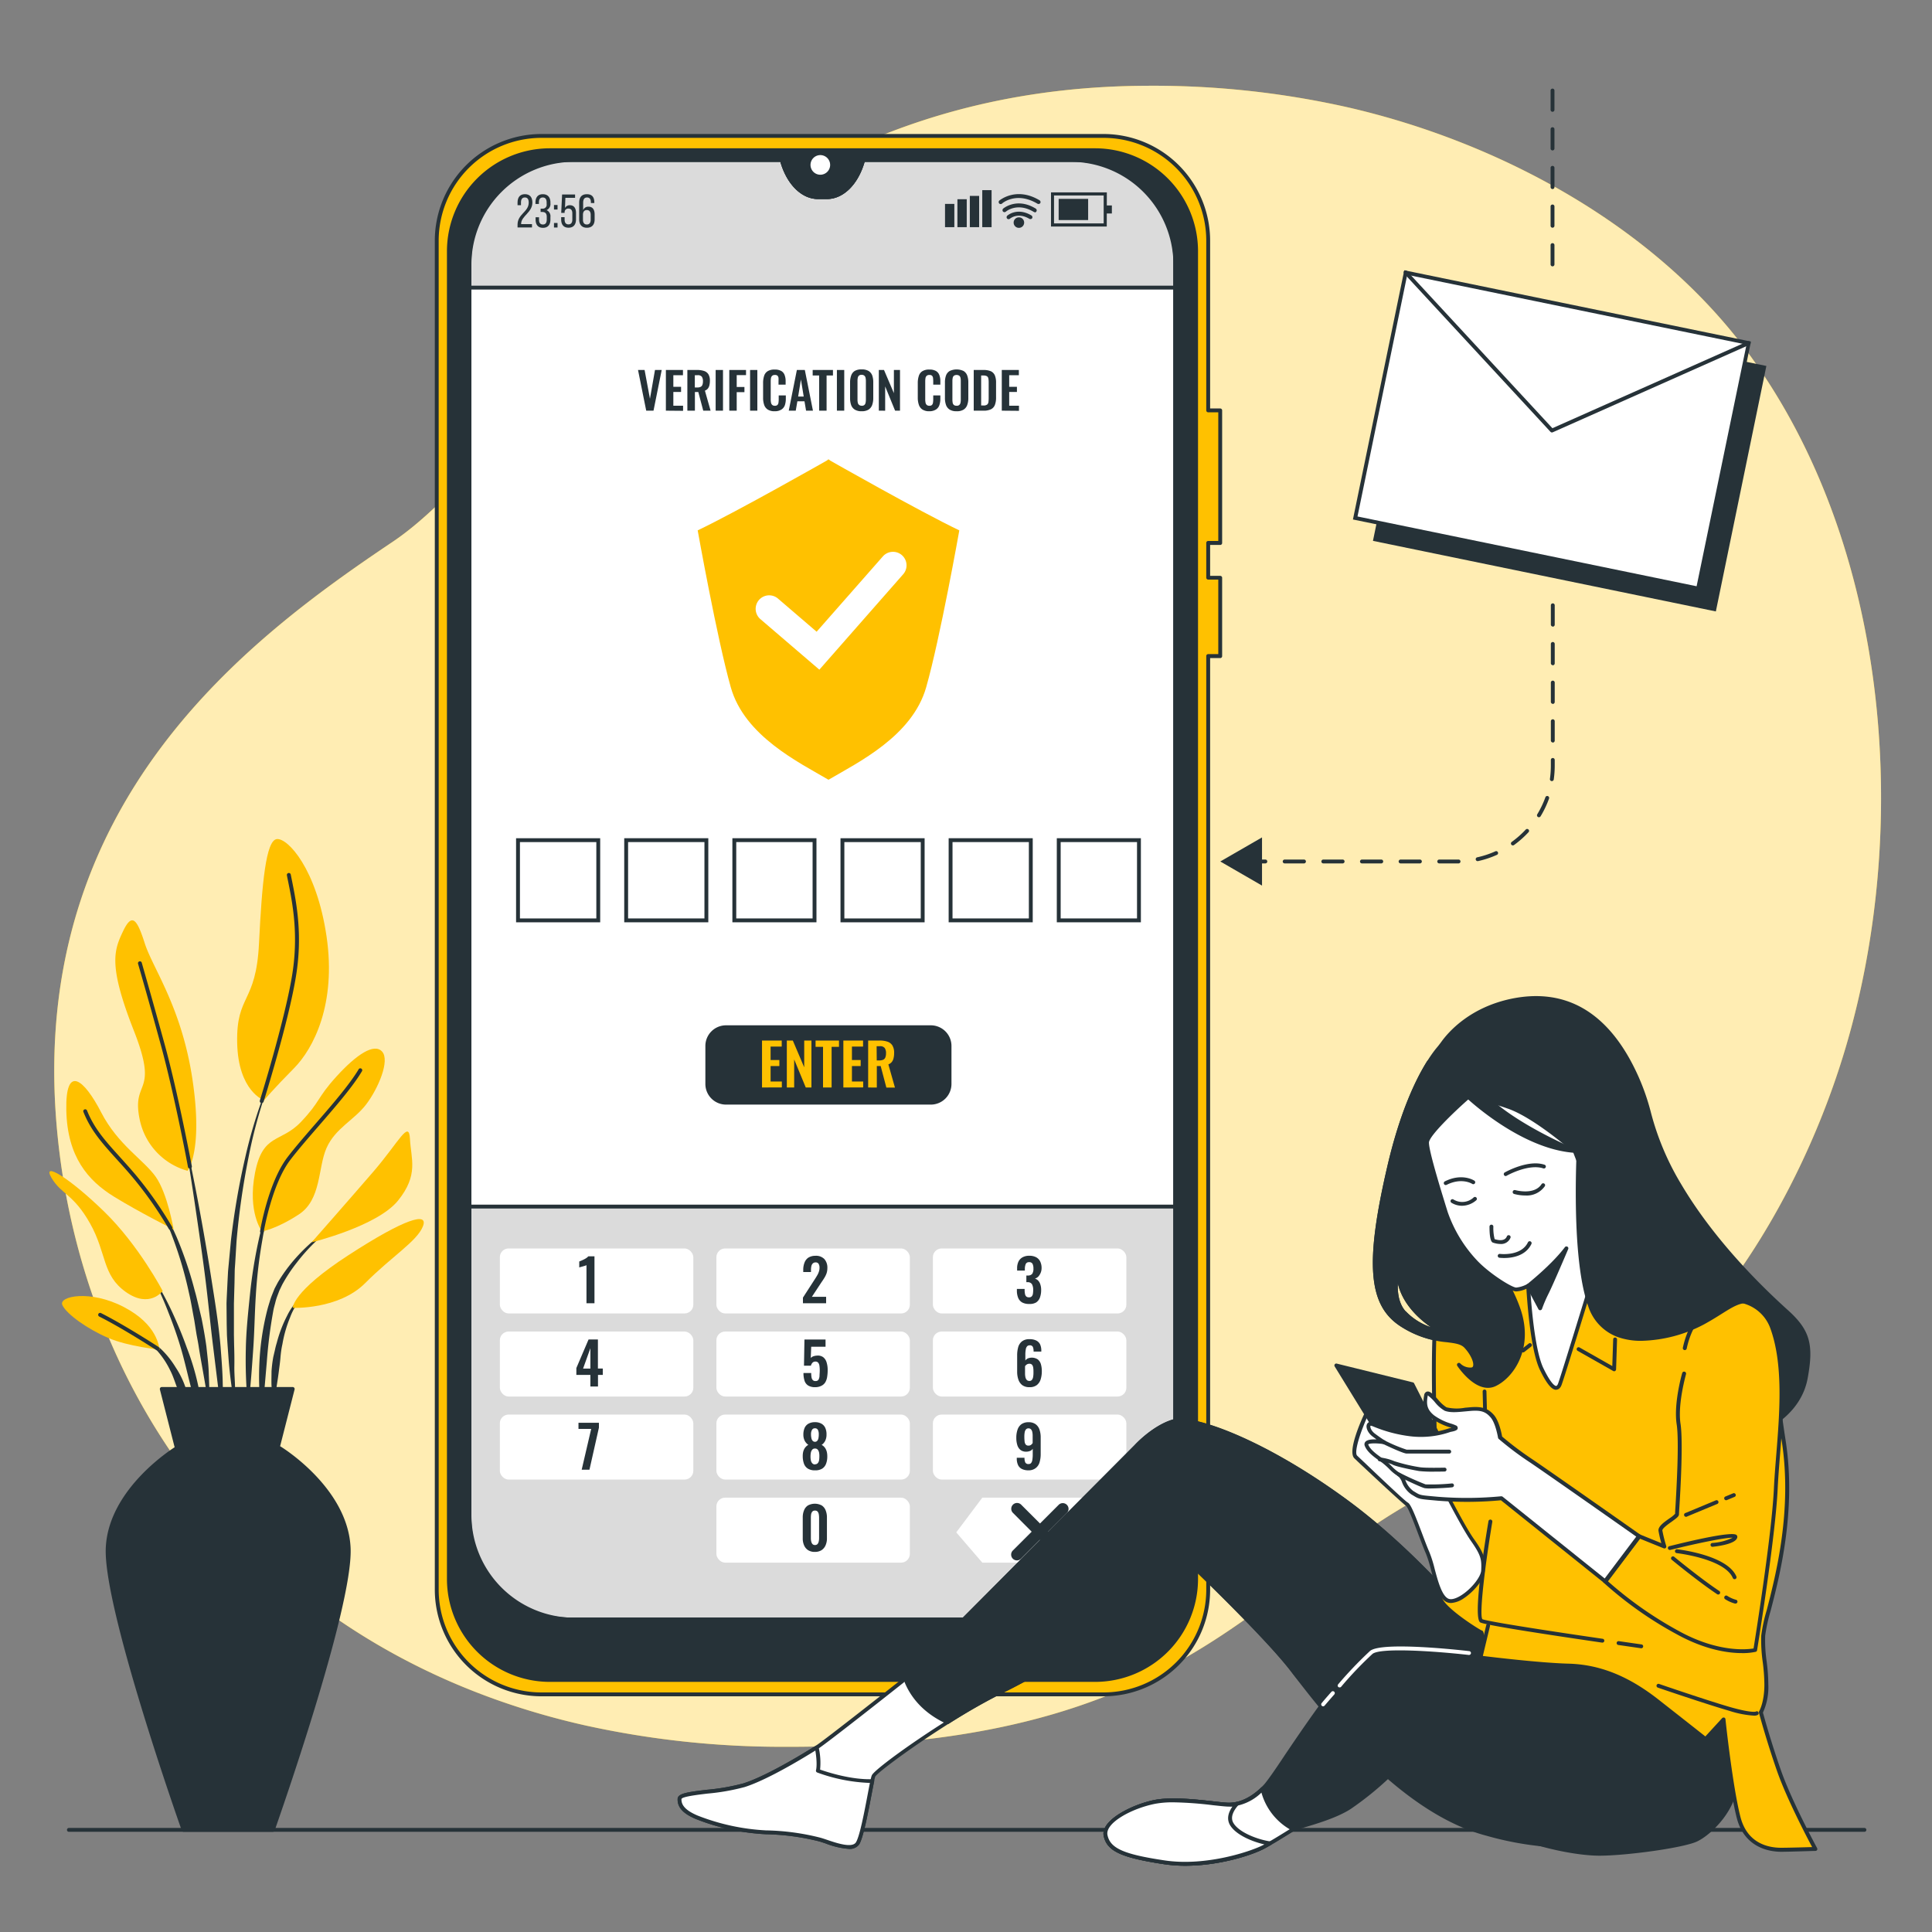 <svg xmlns="http://www.w3.org/2000/svg" viewBox="0 0 500 500">
    <rect x="0" y="0" width="500" height="500" fill="#808080" stroke="none"/>
    <g id="freepik--background-simple--inject-2">
        <path
            d="M475.79,277.05c-13.49,40.89-42.56,85.72-85.35,100.31C325.8,399.42,320,452.43,202.71,452.07a236.91,236.91,0,0,1-50.94-5.47,197.3,197.3,0,0,1-24.12-7c-69.5-25.07-107.55-84.69-113-148.4-7.15-83.8,49.87-126.07,87-151s79.53-117.45,194.87-118a228.73,228.73,0,0,1,52.35,5.59c39.16,9,79.46,30.67,103.67,63.7,1.81,2.48,3.55,5,5.23,7.62C490.46,149.94,494.19,221.29,475.79,277.05Z"
            style="fill:#FFC100"></path>
        <path
            d="M475.79,277.05c-13.49,40.89-42.56,85.72-85.35,100.31C325.8,399.42,320,452.43,202.71,452.07a236.91,236.91,0,0,1-50.94-5.47,197.3,197.3,0,0,1-24.12-7c-69.5-25.07-107.55-84.69-113-148.4-7.15-83.8,49.87-126.07,87-151s79.53-117.45,194.87-118a228.73,228.73,0,0,1,52.35,5.59c39.16,9,79.46,30.67,103.67,63.7,1.81,2.48,3.55,5,5.23,7.62C490.46,149.94,494.19,221.29,475.79,277.05Z"
            style="fill:#fff;opacity:0.7"></path>
    </g>
    <g id="freepik--Plant--inject-2">
        <path
            d="M70.2,278.88h0a.1.1,0,0,0,0-.13.1.1,0,0,0-.12.05,125.2,125.2,0,0,0-6.61,20.72A194.41,194.41,0,0,0,59.77,321l-.51,5.43c-.08.91-.18,1.81-.25,2.72l-.14,2.72c-.08,1.82-.19,3.63-.25,5.45l.05,5.45.06,2.73c.05.91.11,1.82.17,2.72.14,1.82.25,3.63.42,5.44.34,3.61.89,7.21,1.45,10.79a.08.08,0,0,0,.09.08.1.1,0,0,0,.1-.09h0c0-1.82-.09-3.63-.13-5.43s-.21-3.61-.18-5.42,0-3.61-.06-5.41l-.05-2.71,0-2.7,0-5.41.15-5.4.05-2.7c0-.9.1-1.8.15-2.7l.33-5.4a193.75,193.75,0,0,1,3.06-21.42A125.45,125.45,0,0,1,70.2,278.88Z"
            style="fill:#263238"></path>
        <path
            d="M71,307.15a.11.11,0,0,0-.06-.12.09.09,0,0,0-.12.06,125.18,125.18,0,0,0-6.12,27.83c-.48,4.73-1,9.47-1.08,14.22a119.25,119.25,0,0,0,.51,14.26.1.1,0,0,0,.08.09.1.1,0,0,0,.11-.09c.55-4.73.88-9.46,1.21-14.18s.38-9.45.69-14.17A125.23,125.23,0,0,1,67.88,321,128.8,128.8,0,0,1,71,307.15Z"
            style="fill:#263238"></path>
        <path
            d="M86.65,317.09a.1.1,0,0,0-.14,0A47.71,47.71,0,0,0,76,326.19a41.4,41.4,0,0,0-4.1,5.7l-.84,1.59-.66,1.65a17.39,17.39,0,0,0-.58,1.67c-.17.56-.35,1.13-.51,1.69a67.73,67.73,0,0,0-2.16,13.82,78.94,78.94,0,0,0,.52,13.92.1.1,0,0,0,.08.09.11.11,0,0,0,.11-.09l1.19-13.78a122.82,122.82,0,0,1,1.75-13.59c.12-.55.28-1.1.42-1.64a14.59,14.59,0,0,1,.48-1.63L72.3,334l.72-1.5a39.53,39.53,0,0,1,3.76-5.7,47,47,0,0,1,9.83-9.58h0A.11.11,0,0,0,86.65,317.09Z"
            style="fill:#263238"></path>
        <path
            d="M79.06,334.79a15.31,15.31,0,0,0-4.76,5.73,33.3,33.3,0,0,0-2.67,7,18.68,18.68,0,0,0-.47,1.82l-.43,1.83a31,31,0,0,0-.46,3.72c0,1.25-.06,2.5,0,3.74a31,31,0,0,0,.49,3.72.11.11,0,0,0,.08.08.09.09,0,0,0,.11-.08,33.49,33.49,0,0,0,.66-3.66c.19-1.21.38-2.42.53-3.62s.33-2.4.43-3.61.25-2.42.52-3.6a32.25,32.25,0,0,1,2-6.95,15.31,15.31,0,0,1,4-6v0a.08.08,0,0,0,0-.12A.1.1,0,0,0,79.06,334.79Z"
            style="fill:#263238"></path>
        <path
            d="M57.09,348.59c-.52-6.11-1.53-12.17-2.48-18.22s-2-12.09-3.12-18.12-2.34-12-3.64-18a.1.1,0,0,0-.19,0c1.05,6,2,12.08,2.89,18.13s1.78,12.11,2.55,18.17,1.33,12.16,2.09,18.21L57.43,367a.09.09,0,0,0,.09.09.11.11,0,0,0,.1-.09c.07-1.54.07-3.07.11-4.61s-.07-3.07-.09-4.6C57.58,354.71,57.32,351.66,57.09,348.59Z"
            style="fill:#263238"></path>
        <path
            d="M53.42,348.51c-.33-2.43-.77-4.84-1.24-7.24l-.85-3.57c-.29-1.19-.55-2.38-.9-3.56a100.6,100.6,0,0,0-4.68-13.91L45,318.55l-.82-1.65c-.51-1.11-1.14-2.16-1.74-3.23a26.81,26.81,0,0,0-4.41-5.86.09.09,0,0,0-.13,0,.09.09,0,0,0,0,.13h0a26.55,26.55,0,0,1,4,6c.54,1.08,1.1,2.15,1.55,3.28l.72,1.66.64,1.7a100,100,0,0,1,4.07,13.92c.56,2.35.93,4.75,1.39,7.12l.57,3.59c.21,1.19.46,2.37.63,3.57.38,2.39.82,4.78,1.24,7.17s.81,4.8,1.31,7.19a.1.1,0,0,0,.1.08.09.09,0,0,0,.09-.09q0-3.67-.17-7.33C54,353.37,53.67,350.94,53.42,348.51Z"
            style="fill:#263238"></path>
        <path
            d="M48.36,348.82c-1.14-3.21-2.45-6.35-3.88-9.43a84,84,0,0,0-4.87-8.94.11.11,0,0,0-.13,0,.1.1,0,0,0,0,.13,84.69,84.69,0,0,1,4.16,9.22c1.24,3.12,2.36,6.3,3.29,9.52s1.65,6.51,2.5,9.75,1.63,6.5,2.63,9.77a.1.1,0,0,0,.09.07.1.1,0,0,0,.1-.09,49,49,0,0,0-.95-10.18A64.35,64.35,0,0,0,48.36,348.82Z"
            style="fill:#263238"></path>
        <path
            d="M48.15,359.51a21.91,21.91,0,0,0-2.7-5.65A23.28,23.28,0,0,0,41.53,349,18.26,18.26,0,0,0,39,347.11a10.34,10.34,0,0,0-2.83-1.28.1.1,0,0,0-.11.06.09.09,0,0,0,0,.12h0a13.91,13.91,0,0,1,4.69,3.64,22,22,0,0,1,3.27,4.95c.93,1.76,1.41,3.7,2.22,5.51.35.93.71,1.86,1.12,2.79a23.87,23.87,0,0,0,1.23,2.82h0a.1.1,0,0,0,.08.05.11.11,0,0,0,.11-.09,23.34,23.34,0,0,0-.12-3.13C48.61,361.54,48.39,360.52,48.15,359.51Z"
            style="fill:#263238"></path>
        <path
            d="M48.52,303a17.39,17.39,0,0,1-12.33-13.1c-2.32-10.8,5.14-6.17-1.54-23.14s-5.14-20.81-2.83-25.7,3.6-3.34,5.65,3.09S47,260.6,49.81,279.36,48.52,303,48.52,303Z"
            style="fill:#FFC100"></path>
        <path
            d="M68.32,284.76s-6.69-2.32-6.94-14.91,4.88-10,5.65-25.7,1.8-26.73,4.63-27,10.28,7.71,12.85,25.19-3.34,29-8.48,34.18S68.32,284.76,68.32,284.76Z"
            style="fill:#FFC100"></path>
        <path
            d="M44.93,318.17s-1.55-9.25-4.63-13.62-9.77-8.23-14.14-16.71-9.25-12.59-9-.51,5.65,18.24,12.34,22.36S44.93,318.17,44.93,318.17Z"
            style="fill:#FFC100"></path>
        <path
            d="M42.1,334.1s-6.17-11.82-15.16-20.56-16.2-13.11-13.63-8.74,5.66,4.12,10,11.83,3.08,13.36,9.25,17.73S42.1,334.1,42.1,334.1Z"
            style="fill:#FFC100"></path>
        <path
            d="M41.33,349.27c-.26-.77-.52-6.43-9.25-11s-17-2.83-15.94-.52,6.43,6.17,11.82,8.48S41.33,349.27,41.33,349.27Z"
            style="fill:#FFC100"></path>
        <path
            d="M67.8,318.68S64,313.8,66,303.52s6.68-7.71,11.83-13.11,4.11-6.17,9.25-11.82,9.76-8.74,11.82-6.43-1,9.51-4.11,13.62-8,6.17-10.28,11.31-1.29,13.37-7.2,17.22S67.8,318.68,67.8,318.68Z"
            style="fill:#FFC100"></path>
        <path
            d="M80.65,321.51S89.91,311,96.59,303.26s9.25-13.62,9.51-8.48,2.31,9.25-3.09,15.93S80.65,321.51,80.65,321.51Z"
            style="fill:#FFC100"></path>
        <path
            d="M75.77,338.47s-.26-4.11,14.39-13.62,20.82-11.31,19.28-7.45-8,7.71-14.91,14.65S75.77,338.47,75.77,338.47Z"
            style="fill:#FFC100"></path>
        <path
            d="M49.14,302.41a.51.51,0,0,1-.5-.41c0-.18-3.47-18.57-7-31.5s-5.89-21-5.91-21.07a.49.49,0,0,1,.34-.62.5.5,0,0,1,.62.34c0,.08,2.35,8.12,5.91,21.08s7,31.4,7.05,31.59a.5.5,0,0,1-.4.58Z"
            style="fill:#263238"></path>
        <path
            d="M67.72,285.45l-.15,0a.5.5,0,0,1-.32-.63c.06-.2,6.26-20.09,8.28-32,1.84-10.77.17-19.06-.93-24.54-.13-.62-.25-1.21-.35-1.75a.5.5,0,1,1,1-.19c.11.54.22,1.12.35,1.74,1.11,5.56,2.8,14,.94,24.91-2,12-8.26,31.93-8.32,32.13A.5.5,0,0,1,67.72,285.45Z"
            style="fill:#263238"></path>
        <path
            d="M44.12,318.28a.5.5,0,0,1-.44-.25,97.3,97.3,0,0,0-9.42-13.42c-1.44-1.71-2.78-3.19-4.08-4.62-3.71-4.11-6.65-7.36-8.59-12.22a.49.49,0,0,1,.28-.65.5.5,0,0,1,.65.28c1.87,4.69,4.76,7.88,8.41,11.92,1.3,1.44,2.64,2.92,4.1,4.64a98.49,98.49,0,0,1,9.52,13.58.5.5,0,0,1-.19.68A.53.53,0,0,1,44.12,318.28Z"
            style="fill:#263238"></path>
        <path
            d="M67.8,319.18h-.08a.49.49,0,0,1-.41-.57c.08-.51,2.13-12.53,7-19,1.9-2.5,4.51-5.51,7.27-8.69,4.36-5,8.87-10.24,11.21-14.14a.5.5,0,1,1,.85.51c-2.38,4-6.92,9.22-11.31,14.28-2.75,3.17-5.34,6.17-7.22,8.64-4.75,6.25-6.82,18.42-6.85,18.54A.49.49,0,0,1,67.8,319.18Z"
            style="fill:#263238"></path>
        <path
            d="M40.72,349.49a.56.56,0,0,1-.27-.08c-.08-.06-8.69-5.66-14.77-8.69a.51.51,0,0,1-.22-.67.5.5,0,0,1,.67-.23c6.12,3.07,14.78,8.69,14.87,8.75a.5.5,0,0,1,.14.69A.48.48,0,0,1,40.72,349.49Z"
            style="fill:#263238"></path>
        <path
            d="M90.25,400.79c-.58-15.59-17.91-26-17.91-26H45.78s-17.33,10.4-17.91,26,19.64,72.78,19.64,72.78h23.1S90.82,416.39,90.25,400.79Z"
            style="fill:#263238"></path>
        <path
            d="M70.61,474.07H47.51a.5.5,0,0,1-.47-.33c-.83-2.34-20.24-57.45-19.67-73,.58-15.68,18-26.3,18.15-26.4a.48.48,0,0,1,.26-.07H72.34a.48.48,0,0,1,.26.07c.17.1,17.56,10.72,18.14,26.4h0c.58,15.52-18.84,70.63-19.66,73A.5.5,0,0,1,70.61,474.07Zm-22.74-1H70.25c1.66-4.71,20-57.55,19.5-72.26-.54-14.48-16-24.57-17.55-25.51H45.92c-1.5.94-17,11-17.55,25.51C27.83,415.52,46.21,468.36,47.87,473.07Z"
            style="fill:#263238"></path>
        <polygon points="75.76 359.46 41.87 359.46 45.78 374.8 71.85 374.8 75.76 359.46"
            style="fill:#263238"></polygon>
        <path
            d="M71.85,375.3H45.78a.51.51,0,0,1-.49-.38l-3.91-15.33a.54.54,0,0,1,.09-.43.49.49,0,0,1,.4-.2H75.76a.51.51,0,0,1,.48.63l-3.91,15.33A.49.49,0,0,1,71.85,375.3Zm-25.68-1H71.46L75.11,360H42.51Z"
            style="fill:#263238"></path>
    </g>
    <g id="freepik--Device--inject-2">
        <path
            d="M482.51,474.07H17.83a.5.5,0,0,1-.5-.5.5.5,0,0,1,.5-.5H482.51a.5.5,0,0,1,.5.5A.5.5,0,0,1,482.51,474.07Z"
            style="fill:#263238"></path>
        <path
            d="M304.18,58.46V402.08a17.08,17.08,0,0,1-17.08,17.08H138.62a17.08,17.08,0,0,1-17.08-17.08V58.45a17.07,17.07,0,0,1,17.07-17.07h63.73l.06.19C204,47.29,207.64,51,211.7,51H214c4.06,0,7.71-3.72,9.3-9.44l.07-.19H287.1A17.08,17.08,0,0,1,304.18,58.46Z"
            style="fill:#fff"></path>
        <path
            d="M287.1,419.66H138.62A17.6,17.6,0,0,1,121,402.08V58.45a17.59,17.59,0,0,1,17.57-17.57h64.11l.16.56c1.53,5.51,5,9.07,8.82,9.07H214c3.83,0,7.29-3.56,8.82-9.07l.18-.56H287.1a17.6,17.6,0,0,1,17.58,17.58V402.08A17.6,17.6,0,0,1,287.1,419.66ZM138.61,41.88A16.59,16.59,0,0,0,122,58.45V402.08a16.6,16.6,0,0,0,16.58,16.58H287.1a16.6,16.6,0,0,0,16.58-16.58V58.46A16.6,16.6,0,0,0,287.1,41.88H223.76c-1.68,5.85-5.49,9.63-9.74,9.63H211.7c-4.25,0-8.06-3.78-9.74-9.63Z"
            style="fill:#263238"></path>
        <rect x="183.09" y="265.85" width="62.65" height="19.52" rx="4.84" style="fill:#263238"></rect>
        <path
            d="M240.89,285.87h-53a5.35,5.35,0,0,1-5.34-5.34v-9.84a5.34,5.34,0,0,1,5.34-5.34h53a5.35,5.35,0,0,1,5.35,5.34v9.84A5.35,5.35,0,0,1,240.89,285.87Zm-53-19.52a4.34,4.34,0,0,0-4.34,4.34v9.84a4.35,4.35,0,0,0,4.34,4.34h53a4.35,4.35,0,0,0,4.35-4.34v-9.84a4.34,4.34,0,0,0-4.35-4.34Z"
            style="fill:#263238"></path>
        <path
            d="M121.54,312.26v89.82a17.08,17.08,0,0,0,17.08,17.08H287.1a17.08,17.08,0,0,0,17.08-17.08V312.26Z"
            style="fill:#dbdbdb"></path>
        <path
            d="M287.1,419.66H138.62A17.6,17.6,0,0,1,121,402.08V312.26a.5.5,0,0,1,.5-.5H304.18a.5.5,0,0,1,.5.5v89.82A17.6,17.6,0,0,1,287.1,419.66ZM122,312.76v89.32a16.6,16.6,0,0,0,16.58,16.58H287.1a16.6,16.6,0,0,0,16.58-16.58V312.76Z"
            style="fill:#263238"></path>
        <rect x="129.36" y="323.1" width="50.07" height="16.82" rx="2.27" style="fill:#fff"></rect>
        <rect x="185.4" y="323.1" width="50.07" height="16.82" rx="2.27" style="fill:#fff"></rect>
        <rect x="241.43" y="323.1" width="50.07" height="16.82" rx="2.27" style="fill:#fff"></rect>
        <rect x="129.36" y="344.6" width="50.07" height="16.82" rx="2.27" style="fill:#fff"></rect>
        <rect x="185.4" y="344.6" width="50.07" height="16.82" rx="2.27" style="fill:#fff"></rect>
        <rect x="241.43" y="344.6" width="50.07" height="16.82" rx="2.27" style="fill:#fff"></rect>
        <rect x="129.36" y="366.09" width="50.07" height="16.82" rx="2.27" style="fill:#fff"></rect>
        <rect x="185.4" y="366.09" width="50.07" height="16.82" rx="2.27" style="fill:#fff"></rect>
        <rect x="241.43" y="366.09" width="50.07" height="16.82" rx="2.27" style="fill:#fff"></rect>
        <rect x="185.4" y="387.59" width="50.07" height="16.82" rx="2.27" style="fill:#fff"></rect>
        <polygon
            points="285.46 404.41 254.22 404.41 247.48 396.58 254.22 387.59 285.46 387.59 285.46 404.41"
            style="fill:#fff"></polygon>
        <path
            d="M214.86,119.2l-.45-.34-.45.34s-23,13.09-33.4,18.06c0,0,5,28,8.57,40.62s17.61,19.41,25.28,23.92c7.68-4.51,21.67-11.28,25.28-23.92s8.58-40.62,8.58-40.62C237.88,132.29,214.86,119.2,214.86,119.2Z"
            style="fill:#FFC100"></path>
        <path
            d="M212.05,173.31l-15.26-13.08a3.5,3.5,0,0,1,4.55-5.32l10,8.58L228.48,144a3.5,3.5,0,0,1,5.26,4.62Z"
            style="fill:#fff"></path>
        <rect x="134.06" y="217.43" width="20.76" height="20.76" style="fill:#fff"></rect>
        <path d="M155.33,238.69H133.56V216.93h21.77Zm-20.77-1h19.77V217.93H134.56Z"
            style="fill:#263238"></path>
        <rect x="162.05" y="217.43" width="20.76" height="20.76" style="fill:#fff"></rect>
        <path d="M183.31,238.69H161.55V216.93h21.76Zm-20.76-1h19.76V217.93H162.55Z"
            style="fill:#263238"></path>
        <rect x="190.04" y="217.43" width="20.76" height="20.76" style="fill:#fff"></rect>
        <path d="M211.3,238.69H189.54V216.93H211.3Zm-20.76-1H210.3V217.93H190.54Z"
            style="fill:#263238"></path>
        <rect x="218.02" y="217.43" width="20.76" height="20.76" style="fill:#fff"></rect>
        <path d="M239.29,238.69H217.52V216.93h21.77Zm-20.77-1h19.77V217.93H218.52Z"
            style="fill:#263238"></path>
        <rect x="246.01" y="217.43" width="20.76" height="20.76" style="fill:#fff"></rect>
        <path d="M267.27,238.69H245.51V216.93h21.76Zm-20.76-1h19.76V217.93H246.51Z"
            style="fill:#263238"></path>
        <rect x="274" y="217.43" width="20.76" height="20.76" style="fill:#fff"></rect>
        <path d="M295.26,238.69H273.5V216.93h21.76Zm-20.76-1h19.76V217.93H274.5Z"
            style="fill:#263238"></path>
        <path
            d="M304.18,74.44v-16A17.08,17.08,0,0,0,287.1,41.38H223.38l-.06.19C221.73,47.29,218.08,51,214,51H211.7c-4.06,0-7.72-3.72-9.3-9.44l-.06-.19H138.61a17.07,17.07,0,0,0-17.07,17.07v16Z"
            style="fill:#dbdbdb"></path>
        <path
            d="M304.17,74.94H121.54a.5.5,0,0,1-.5-.5v-16a17.59,17.59,0,0,1,17.57-17.57h63.73a.49.49,0,0,1,.48.37l.06.19c1.53,5.51,5,9.07,8.82,9.07H214c3.83,0,7.29-3.56,8.82-9.07l.07-.21a.49.49,0,0,1,.47-.35H287.1a17.59,17.59,0,0,1,17.57,17.58v16A.5.5,0,0,1,304.17,74.94ZM122,73.94H303.67V58.46A16.59,16.59,0,0,0,287.1,41.88H223.76c-1.68,5.85-5.49,9.63-9.74,9.63H211.7c-4.25,0-8.06-3.78-9.74-9.63H138.61A16.59,16.59,0,0,0,122,58.45Z"
            style="fill:#263238"></path>
        <path
            d="M315.79,140.53V106.21h-3.11V62.27A27.08,27.08,0,0,0,285.6,35.18H140.12A27.09,27.09,0,0,0,113,62.27V411.42a27.08,27.08,0,0,0,27.09,27.08H285.6a27.07,27.07,0,0,0,27.08-27.08V169.78h3.11V149.5h-3.11v-9ZM304.18,392.07a27.09,27.09,0,0,1-27.09,27.09H148.63a27.09,27.09,0,0,1-27.09-27.09V68.46a27.09,27.09,0,0,1,27.09-27.08h53.71l.06.19C204,47.29,207.64,51,211.7,51H214c4.06,0,7.71-3.72,9.3-9.44l.07-.19h53.7a27.09,27.09,0,0,1,27.09,27.08Z"
            style="fill:#FFC100"></path>
        <path
            d="M285.6,439H140.12a27.62,27.62,0,0,1-27.59-27.58V62.27a27.63,27.63,0,0,1,27.59-27.59H285.6a27.62,27.62,0,0,1,27.58,27.59v43.44h2.61a.5.5,0,0,1,.5.5v34.32a.5.5,0,0,1-.5.5h-2.61v8h2.61a.5.5,0,0,1,.5.5v20.28a.5.5,0,0,1-.5.5h-2.61V411.42A27.61,27.61,0,0,1,285.6,439ZM140.12,35.68a26.62,26.62,0,0,0-26.59,26.59V411.42A26.61,26.61,0,0,0,140.12,438H285.6a26.61,26.61,0,0,0,26.58-26.58V169.78a.5.5,0,0,1,.5-.5h2.61V150h-2.61a.51.51,0,0,1-.5-.5v-9a.5.5,0,0,1,.5-.5h2.61V106.71h-2.61a.51.51,0,0,1-.5-.5V62.27A26.61,26.61,0,0,0,285.6,35.68Zm137,384H148.63A27.63,27.63,0,0,1,121,392.07V68.46a27.62,27.62,0,0,1,27.59-27.58h53.71a.48.48,0,0,1,.48.37l.06.19c1.53,5.51,5,9.07,8.82,9.07H214c3.83,0,7.29-3.56,8.82-9.07l.07-.21a.49.49,0,0,1,.47-.35h53.71a27.62,27.62,0,0,1,27.59,27.58V392.07A27.63,27.63,0,0,1,277.09,419.66ZM148.63,41.88A26.61,26.61,0,0,0,122,68.46V392.07a26.62,26.62,0,0,0,26.59,26.59H277.09a26.62,26.62,0,0,0,26.59-26.59V68.46a26.61,26.61,0,0,0-26.59-26.58H223.76c-1.68,5.85-5.49,9.63-9.74,9.63H211.7c-4.25,0-8.06-3.78-9.74-9.63Z"
            style="fill:#263238"></path>
        <path
            d="M283.43,38.91H142.29A26.13,26.13,0,0,0,116.17,65V408.65a26.12,26.12,0,0,0,26.12,26.12H283.43a26.12,26.12,0,0,0,26.12-26.12V65A26.13,26.13,0,0,0,283.43,38.91ZM304.18,393a26.13,26.13,0,0,1-26.13,26.12H147.67A26.13,26.13,0,0,1,121.54,393V67.49a26.11,26.11,0,0,1,26.12-26.11h54.68l.06.19C204,47.29,207.64,51,211.7,51H214c4.06,0,7.71-3.72,9.3-9.44l.07-.19h54.66A26.12,26.12,0,0,1,304.18,67.5Z"
            style="fill:#263238"></path>
        <path
            d="M283.43,435.27H142.29a26.65,26.65,0,0,1-26.62-26.62V65a26.65,26.65,0,0,1,26.62-26.62H283.43A26.65,26.65,0,0,1,310.05,65V408.65A26.65,26.65,0,0,1,283.43,435.27ZM142.29,39.42A25.65,25.65,0,0,0,116.67,65V408.65a25.65,25.65,0,0,0,25.62,25.62H283.43a25.65,25.65,0,0,0,25.62-25.62V65a25.65,25.65,0,0,0-25.62-25.62ZM278.05,419.66H147.67A26.66,26.66,0,0,1,121,393V67.49a26.65,26.65,0,0,1,26.62-26.61h54.68a.48.48,0,0,1,.48.37l.06.19c1.53,5.51,5,9.07,8.82,9.07H214c3.83,0,7.29-3.56,8.82-9.07l.07-.21a.49.49,0,0,1,.47-.35h54.67A26.66,26.66,0,0,1,304.68,67.5V393A26.66,26.66,0,0,1,278.05,419.66ZM147.66,41.88A25.64,25.64,0,0,0,122,67.49V393a25.66,25.66,0,0,0,25.63,25.62H278.05A25.66,25.66,0,0,0,303.68,393V67.5a25.65,25.65,0,0,0-25.63-25.62H223.76c-1.68,5.85-5.49,9.63-9.74,9.63H211.7c-4.25,0-8.06-3.78-9.74-9.63Z"
            style="fill:#263238"></path>
        <path d="M214.84,42.67a2.54,2.54,0,1,0-2.54,2.55A2.54,2.54,0,0,0,214.84,42.67Z"
            style="fill:#fff"></path>
        <path
            d="M137.78,52.42c0,2.57-2.89,3.5-2.91,5.46V58h2.81v.87h-3.74v-.73c0-2.76,2.89-3.29,2.89-5.7,0-.87-.3-1.34-1-1.34s-1,.5-1,1.26v.75h-.89v-.69c0-1.31.59-2.17,1.91-2.17S137.78,51.11,137.78,52.42Z"
            style="fill:#263238"></path>
        <path
            d="M142.45,52.4v.22a1.71,1.71,0,0,1-1,1.76,1.7,1.7,0,0,1,1,1.77v.66c0,1.3-.61,2.15-1.93,2.15s-1.91-.85-1.91-2.15v-.59h.89v.65c0,.76.31,1.23,1,1.23s1-.45,1-1.32v-.66c0-.84-.36-1.24-1.08-1.26h-.51V54h.56a1,1,0,0,0,1-1.17v-.39c0-.88-.31-1.33-1-1.33s-1,.48-1,1.25v.43h-.89V52.4c0-1.3.61-2.14,1.91-2.14S142.45,51.1,142.45,52.4Z"
            style="fill:#263238"></path>
        <path d="M144.29,53.05v1.18h-.92V53.05Zm0,4.65v1.18h-.92V57.7Z" style="fill:#263238"></path>
        <path
            d="M146.22,53.82a1.36,1.36,0,0,1,1.26-.71c1.1,0,1.59.81,1.59,2v1.67c0,1.3-.62,2.15-1.93,2.15s-1.91-.85-1.91-2.15v-.58h.89v.64c0,.76.32,1.23,1,1.23s1-.47,1-1.23V55.21c0-.77-.32-1.23-1-1.23a.92.92,0,0,0-1,.91v.2h-.88l.23-4.75h3.36v.86h-2.51Z"
            style="fill:#263238"></path>
        <path
            d="M153.81,52.39v.16h-.89v-.22c0-.77-.31-1.22-1-1.22s-1,.47-1,1.38V54.4a1.39,1.39,0,0,1,1.38-.91c1.1,0,1.59.79,1.59,2v1.3c0,1.3-.65,2.15-2,2.15s-2-.85-2-2.15V52.45c0-1.35.61-2.19,2-2.19S153.81,51.09,153.81,52.39Zm-2.94,3.2v1.28c0,.76.32,1.23,1,1.23s1-.47,1-1.23V55.59c0-.77-.33-1.23-1-1.23S150.87,54.82,150.87,55.59Z"
            style="fill:#263238"></path>
        <rect x="244.57" y="52.77" width="2.41" height="6.02" style="fill:#263238"></rect>
        <rect x="247.78" y="51.56" width="2.41" height="7.23" style="fill:#263238"></rect>
        <rect x="250.99" y="50.7" width="2.41" height="8.09" style="fill:#263238"></rect>
        <rect x="254.21" y="49.21" width="2.41" height="9.58" style="fill:#263238"></rect>
        <path d="M286.43,58.63H272V49.79h14.45Zm-13.65-.81h12.85V50.59H272.78Z" style="fill:#263238"></path>
        <rect x="273.98" y="51.47" width="7.63" height="5.48" style="fill:#263238"></rect>
        <rect x="285.93" y="53.17" width="1.82" height="2.08" style="fill:#263238"></rect>
        <path
            d="M266.68,56.7a.55.55,0,0,1-.28-.07c-2.94-1.75-4.89-.13-5-.06a.54.54,0,0,1-.76,0,.55.55,0,0,1,.05-.76c.1-.09,2.59-2.22,6.23-.06a.54.54,0,0,1,.19.74A.53.53,0,0,1,266.68,56.7Z"
            style="fill:#263238"></path>
        <path
            d="M267.76,54.89a.45.45,0,0,1-.27-.08c-4.26-2.53-7.12-.08-7.15-.06a.54.54,0,0,1-.76,0,.56.56,0,0,1,.05-.77s3.49-3,8.41,0a.54.54,0,0,1-.28,1Z"
            style="fill:#263238"></path>
        <path
            d="M268.75,52.79a.53.53,0,0,1-.27-.08c-5.39-3.2-9-.19-9.12-.06a.54.54,0,0,1-.77,0,.55.55,0,0,1,.05-.76c.05,0,4.3-3.68,10.39-.06a.55.55,0,0,1,.19.74A.56.56,0,0,1,268.75,52.79Z"
            style="fill:#263238"></path>
        <path d="M265.05,57.61a1.36,1.36,0,1,1-1.35-1.36A1.35,1.35,0,0,1,265.05,57.61Z"
            style="fill:#263238"></path>
        <path
            d="M271.27,396.4l4.87-4.87a1.5,1.5,0,0,0-2.12-2.12l-4.87,4.87-4.87-4.87a1.5,1.5,0,0,0-2.13,2.12L267,396.4l-4.88,4.87a1.51,1.51,0,0,0,0,2.12,1.51,1.51,0,0,0,2.13,0l4.87-4.87,4.87,4.87a1.47,1.47,0,0,0,1.06.44,1.45,1.45,0,0,0,1.06-.44,1.49,1.49,0,0,0,0-2.12Z"
            style="fill:#263238"></path>
        <path
            d="M151.78,337.28v-9.85l-.35.14-.58.17-.58.16a2.09,2.09,0,0,0-.36.12v-1.55l.52-.21.67-.31a5.38,5.38,0,0,0,.66-.38,2.75,2.75,0,0,0,.5-.44h1.59v12.15Z"
            style="fill:#263238"></path>
        <path
            d="M207.8,337.28v-1.46l3-4.64c.22-.34.43-.66.62-1a4.53,4.53,0,0,0,.48-1,3.08,3.08,0,0,0,.19-1.11,1.87,1.87,0,0,0-.24-1,.84.84,0,0,0-.75-.36,1,1,0,0,0-.75.27,1.43,1.43,0,0,0-.37.7,4.72,4.72,0,0,0-.1,1v.52h-2v-.54a5,5,0,0,1,.33-1.9,2.67,2.67,0,0,1,1-1.29A3.4,3.4,0,0,1,211,325a3,3,0,0,1,2.34.84,3.31,3.31,0,0,1,.78,2.34,4.17,4.17,0,0,1-.21,1.36,5.9,5.9,0,0,1-.56,1.16q-.34.56-.75,1.14l-2.49,3.78h3.69v1.66Z"
            style="fill:#263238"></path>
        <path
            d="M266.32,337.46a3.56,3.56,0,0,1-1.84-.42,2.48,2.48,0,0,1-1-1.22,4.87,4.87,0,0,1-.31-1.83v-.42h2v.35a5.11,5.11,0,0,0,.11,1,1.16,1.16,0,0,0,.33.62,1.05,1.05,0,0,0,.69.21.94.94,0,0,0,.69-.23,1.21,1.21,0,0,0,.32-.66,6.2,6.2,0,0,0,.08-1,3.15,3.15,0,0,0-.29-1.46,1.24,1.24,0,0,0-1.13-.57h-.35V330.1H266a1.38,1.38,0,0,0,1.14-.44,2.39,2.39,0,0,0,.31-1.38,2.67,2.67,0,0,0-.23-1.2.92.92,0,0,0-.89-.43.87.87,0,0,0-.87.48,3.26,3.26,0,0,0-.23,1.24v.45h-2v-.58a3.92,3.92,0,0,1,.36-1.76,2.52,2.52,0,0,1,1.08-1.11,3.49,3.49,0,0,1,1.71-.38,3.67,3.67,0,0,1,1.74.37,2.5,2.5,0,0,1,1.07,1.09,3.8,3.8,0,0,1,.37,1.74A3.18,3.18,0,0,1,269,330a2,2,0,0,1-1.16.9,2,2,0,0,1,.84.52,2.51,2.51,0,0,1,.56,1,4.33,4.33,0,0,1,.21,1.44,5.64,5.64,0,0,1-.31,1.92,2.59,2.59,0,0,1-1,1.3A3.27,3.27,0,0,1,266.32,337.46Z"
            style="fill:#263238"></path>
        <path
            d="M152.79,358.82v-3h-3.63v-1.77l3.16-7.4h2.42v7.52H156v1.65h-1.24v3Zm-1.89-4.63h1.89v-5.28Z"
            style="fill:#263238"></path>
        <path
            d="M211,359a3.33,3.33,0,0,1-1.88-.45,2.26,2.26,0,0,1-.92-1.27,6.28,6.28,0,0,1-.26-1.94h2a6,6,0,0,0,.08,1.09,1.31,1.31,0,0,0,.33.73.87.87,0,0,0,.72.25.82.82,0,0,0,.75-.34,2.19,2.19,0,0,0,.27-.94c0-.41.06-.88.06-1.42a7.46,7.46,0,0,0-.08-1.23,1.66,1.66,0,0,0-.32-.82.93.93,0,0,0-.75-.29,1,1,0,0,0-.72.29,1.83,1.83,0,0,0-.42.78h-1.79l.12-6.77h5.46v1.86h-3.71l-.12,2.93a1.46,1.46,0,0,1,.65-.44,3.08,3.08,0,0,1,1-.19,2.34,2.34,0,0,1,1.56.4,2.61,2.61,0,0,1,.88,1.31,6.47,6.47,0,0,1,.29,2,10.82,10.82,0,0,1-.13,1.77,3.92,3.92,0,0,1-.47,1.4,2.39,2.39,0,0,1-1,.92A3.41,3.41,0,0,1,211,359Z"
            style="fill:#263238"></path>
        <path
            d="M266.39,359a3,3,0,0,1-1.83-.53,3,3,0,0,1-1-1.43,6.18,6.18,0,0,1-.32-2v-4.26a7.83,7.83,0,0,1,.27-2.14,2.87,2.87,0,0,1,1-1.51,3,3,0,0,1,1.93-.55,3.69,3.69,0,0,1,1.74.35,2.18,2.18,0,0,1,1,1,3.91,3.91,0,0,1,.31,1.66s0,.06,0,.1a.34.34,0,0,1,0,.1h-2a3,3,0,0,0-.19-1.22.83.83,0,0,0-.84-.4.85.85,0,0,0-.63.24,1.49,1.49,0,0,0-.35.78,7.22,7.22,0,0,0-.12,1.47v1.45a1.52,1.52,0,0,1,.64-.55,2.83,2.83,0,0,1,2.56.24,2.49,2.49,0,0,1,.82,1.24,6.32,6.32,0,0,1,.24,1.82,7,7,0,0,1-.3,2.12,3,3,0,0,1-1,1.48A3,3,0,0,1,266.39,359Zm0-1.61a.81.81,0,0,0,.66-.27,1.62,1.62,0,0,0,.32-.75,6.12,6.12,0,0,0,.09-1.12c0-.44,0-.84-.05-1.18a1.73,1.73,0,0,0-.28-.83.88.88,0,0,0-.75-.3,1.19,1.19,0,0,0-.47.09,1.47,1.47,0,0,0-.38.25,1.66,1.66,0,0,0-.25.3v1.91a4.59,4.59,0,0,0,.1.94,1.49,1.49,0,0,0,.35.7A.87.87,0,0,0,266.4,357.38Z"
            style="fill:#263238"></path>
        <path d="M150.54,380.36,153,369.8h-3.29v-1.59H155v1.27l-2.45,10.88Z" style="fill:#263238"></path>
        <path
            d="M210.91,380.52a3.33,3.33,0,0,1-1.86-.46,2.52,2.52,0,0,1-1-1.3,5.67,5.67,0,0,1-.3-1.93,4.75,4.75,0,0,1,.09-1,3.23,3.23,0,0,1,.29-.81,2.43,2.43,0,0,1,.46-.63,2.28,2.28,0,0,1,.61-.46,3.06,3.06,0,0,1-.91-1,3.51,3.51,0,0,1-.38-1.66,4.24,4.24,0,0,1,.32-1.71,2.31,2.31,0,0,1,1-1.11,3.31,3.31,0,0,1,1.68-.39,3.26,3.26,0,0,1,1.68.39,2.36,2.36,0,0,1,1,1.11,3.93,3.93,0,0,1,.31,1.71,3.53,3.53,0,0,1-.37,1.67,2.86,2.86,0,0,1-.89,1,2.33,2.33,0,0,1,.62.46,2.4,2.4,0,0,1,.45.63,3.23,3.23,0,0,1,.29.81,4.72,4.72,0,0,1,.1,1,5.22,5.22,0,0,1-.3,1.93,2.57,2.57,0,0,1-1,1.3A3.34,3.34,0,0,1,210.91,380.52Zm0-1.57a.89.89,0,0,0,.74-.3,1.51,1.51,0,0,0,.33-.76,5.78,5.78,0,0,0,.07-.94,4.53,4.53,0,0,0-.07-1,1.76,1.76,0,0,0-.34-.77.9.9,0,0,0-.73-.3.86.86,0,0,0-.71.3,1.73,1.73,0,0,0-.35.76,5.21,5.21,0,0,0-.09,1,5,5,0,0,0,.08.95,1.52,1.52,0,0,0,.34.76A.93.93,0,0,0,210.91,379Zm0-5.81a.76.76,0,0,0,.59-.26,1.39,1.39,0,0,0,.31-.68,4.91,4.91,0,0,0,.09-1,2.47,2.47,0,0,0-.22-1.13.8.8,0,0,0-.77-.43.81.81,0,0,0-.77.43,2.17,2.17,0,0,0-.25,1.11,4.34,4.34,0,0,0,.1,1,1.39,1.39,0,0,0,.32.69A.8.8,0,0,0,210.91,373.14Z"
            style="fill:#263238"></path>
        <path
            d="M210.91,401.63a3.17,3.17,0,0,1-1.76-.44,2.79,2.79,0,0,1-1.05-1.25,4.39,4.39,0,0,1-.35-1.83v-5.39a4.68,4.68,0,0,1,.34-1.86,2.6,2.6,0,0,1,1-1.25,3.79,3.79,0,0,1,3.58,0,2.67,2.67,0,0,1,1,1.25,4.86,4.86,0,0,1,.34,1.86v5.39a4.39,4.39,0,0,1-.36,1.83,2.79,2.79,0,0,1-1.05,1.25A3.17,3.17,0,0,1,210.91,401.63Zm0-1.78a.85.85,0,0,0,.69-.28,1.59,1.59,0,0,0,.3-.7,4.23,4.23,0,0,0,.08-.79v-5.33a5.93,5.93,0,0,0-.07-.83,1.58,1.58,0,0,0-.29-.7.85.85,0,0,0-.71-.28.83.83,0,0,0-.7.28,1.59,1.59,0,0,0-.3.7,5.9,5.9,0,0,0-.06.83v5.33a3.53,3.53,0,0,0,.08.79,1.6,1.6,0,0,0,.31.7A.82.82,0,0,0,210.91,399.85Z"
            style="fill:#263238"></path>
        <path
            d="M266.18,380.52a3.67,3.67,0,0,1-1.73-.36,2.19,2.19,0,0,1-1-1.05,4,4,0,0,1-.31-1.68v-.16h2a2.88,2.88,0,0,0,.2,1.21.87.87,0,0,0,.86.41.82.82,0,0,0,.63-.24,1.62,1.62,0,0,0,.33-.8,8,8,0,0,0,.11-1.45v-1.46a1.4,1.4,0,0,1-.63.54,2.55,2.55,0,0,1-1,.21,2.35,2.35,0,0,1-1.55-.45,2.62,2.62,0,0,1-.82-1.29,6.09,6.09,0,0,1-.25-1.83,6.36,6.36,0,0,1,.31-2.1,2.9,2.9,0,0,1,1-1.43,3.09,3.09,0,0,1,1.85-.52,3,3,0,0,1,1.83.51,2.84,2.84,0,0,1,1,1.38,6,6,0,0,1,.32,2v4.3a7.57,7.57,0,0,1-.28,2.15,2.9,2.9,0,0,1-1,1.52A2.93,2.93,0,0,1,266.18,380.52Zm0-6.4a1,1,0,0,0,.67-.21,1.85,1.85,0,0,0,.4-.45v-1.89a4.58,4.58,0,0,0-.09-.95,1.48,1.48,0,0,0-.32-.69.85.85,0,0,0-.67-.27.8.8,0,0,0-.65.27,1.53,1.53,0,0,0-.33.75,6.23,6.23,0,0,0-.09,1.13,10.37,10.37,0,0,0,.06,1.17,1.6,1.6,0,0,0,.27.83A.86.86,0,0,0,266.19,374.12Z"
            style="fill:#263238"></path>
        <path d="M197.21,281.44V269.29h5.1v1.56h-2.88v3.49h2.27v1.55h-2.27v4h2.91v1.53Z"
            style="fill:#FFC100"></path>
        <path d="M203.63,281.44V269.29h1.55l2.95,6.93v-6.93H210v12.15h-1.47l-3-7.26v7.26Z"
            style="fill:#FFC100"></path>
        <path d="M213,281.44V270.92h-1.93v-1.63h6.06v1.63h-1.91v10.52Z" style="fill:#FFC100"></path>
        <path d="M218.26,281.44V269.29h5.1v1.56h-2.88v3.49h2.26v1.55h-2.26v4h2.91v1.53Z"
            style="fill:#FFC100"></path>
        <path
            d="M224.68,281.44V269.29h2.91a6.33,6.33,0,0,1,2.08.29,2.4,2.4,0,0,1,1.29,1,3.64,3.64,0,0,1,.44,1.92,5.87,5.87,0,0,1-.14,1.32,2.51,2.51,0,0,1-.45,1,2.08,2.08,0,0,1-.9.64l1.7,6h-2.22l-1.47-5.57h-1v5.57Zm2.22-7h.69a2.46,2.46,0,0,0,1-.19,1.14,1.14,0,0,0,.54-.6,2.9,2.9,0,0,0,.17-1.06,2.25,2.25,0,0,0-.34-1.37,1.48,1.48,0,0,0-1.28-.46h-.81Z"
            style="fill:#FFC100"></path>
        <path d="M167.24,106.28l-2.12-10.53h1.7l1.39,7.45,1.3-7.45h1.74l-2.12,10.53Z"
            style="fill:#263238"></path>
        <path d="M172.33,106.28V95.75h4.42V97.1h-2.49v3h2v1.34h-2V105h2.52v1.32Z"
            style="fill:#263238"></path>
        <path
            d="M177.89,106.28V95.75h2.53a5.52,5.52,0,0,1,1.8.26,2.07,2.07,0,0,1,1.12.86,3.16,3.16,0,0,1,.38,1.66,5,5,0,0,1-.12,1.15,2.2,2.2,0,0,1-.39.86,1.83,1.83,0,0,1-.78.56l1.47,5.18H182l-1.28-4.82h-.88v4.82Zm1.93-6h.6a2,2,0,0,0,.89-.16.93.93,0,0,0,.47-.52,2.44,2.44,0,0,0,.14-.92,2,2,0,0,0-.29-1.19,1.3,1.3,0,0,0-1.11-.39h-.7Z"
            style="fill:#263238"></path>
        <path d="M185.21,106.28V95.75h1.9v10.53Z" style="fill:#263238"></path>
        <path d="M188.74,106.28V95.75h4.33v1.33h-2.41v3.07h2v1.34h-2v4.79Z" style="fill:#263238"></path>
        <path d="M194.12,106.28V95.75H196v10.53Z" style="fill:#263238"></path>
        <path
            d="M200.48,106.43a3.18,3.18,0,0,1-1.82-.46,2.33,2.33,0,0,1-.91-1.24,5.57,5.57,0,0,1-.26-1.81V99.16a5.83,5.83,0,0,1,.26-1.87,2.18,2.18,0,0,1,.91-1.22,3.27,3.27,0,0,1,1.82-.43,3.34,3.34,0,0,1,1.71.37,2,2,0,0,1,.87,1.06,4.35,4.35,0,0,1,.26,1.59v.89h-1.84v-.91a6.64,6.64,0,0,0,0-.81,1,1,0,0,0-.25-.58.92.92,0,0,0-.69-.21,1,1,0,0,0-.72.23,1.14,1.14,0,0,0-.3.61,5.52,5.52,0,0,0-.06.86v4.58a4.1,4.1,0,0,0,.09.94,1,1,0,0,0,.33.56,1,1,0,0,0,.66.19.87.87,0,0,0,.68-.23,1,1,0,0,0,.25-.6,5.48,5.48,0,0,0,.06-.85v-1h1.84v.85a5.32,5.32,0,0,1-.24,1.66,2.23,2.23,0,0,1-.87,1.13A3.14,3.14,0,0,1,200.48,106.43Z"
            style="fill:#263238"></path>
        <path
            d="M204.13,106.28l2.1-10.53h2.06l2.1,10.53h-1.78l-.41-2.43h-1.84l-.42,2.43Zm2.43-3.65H208l-.72-4.42Z"
            style="fill:#263238"></path>
        <path d="M212,106.28V97.17h-1.68V95.75h5.25v1.42h-1.65v9.11Z" style="fill:#263238"></path>
        <path d="M216.59,106.28V95.75h1.9v10.53Z" style="fill:#263238"></path>
        <path
            d="M223,106.43a3.28,3.28,0,0,1-1.78-.42,2.33,2.33,0,0,1-.95-1.2A5.34,5.34,0,0,1,220,103V99a5.24,5.24,0,0,1,.29-1.83A2.27,2.27,0,0,1,221.2,96a3.38,3.38,0,0,1,1.78-.4,3.43,3.43,0,0,1,1.8.4,2.32,2.32,0,0,1,.95,1.16A5.24,5.24,0,0,1,226,99v4a5.32,5.32,0,0,1-.29,1.83,2.4,2.4,0,0,1-.95,1.19A3.33,3.33,0,0,1,223,106.43Zm0-1.42a1,1,0,0,0,.71-.21,1,1,0,0,0,.3-.57,3.91,3.91,0,0,0,.08-.79V98.59a3.87,3.87,0,0,0-.08-.8,1,1,0,0,0-.3-.55A1.07,1.07,0,0,0,223,97a1.05,1.05,0,0,0-.69.2,1,1,0,0,0-.31.55,3.29,3.29,0,0,0-.08.8v4.85a3.94,3.94,0,0,0,.07.79,1,1,0,0,0,.31.57A1,1,0,0,0,223,105Z"
            style="fill:#263238"></path>
        <path d="M227.44,106.28V95.75h1.34l2.56,6v-6h1.58v10.53h-1.27L229.08,100v6.29Z"
            style="fill:#263238"></path>
        <path
            d="M240.51,106.43a3.17,3.17,0,0,1-1.81-.46,2.33,2.33,0,0,1-.91-1.24,5.56,5.56,0,0,1-.27-1.81V99.16a5.81,5.81,0,0,1,.27-1.87,2.18,2.18,0,0,1,.91-1.22,3.25,3.25,0,0,1,1.81-.43,3.29,3.29,0,0,1,1.71.37,2,2,0,0,1,.88,1.06,4.35,4.35,0,0,1,.26,1.59v.89h-1.84v-.91a6.64,6.64,0,0,0-.05-.81,1,1,0,0,0-.25-.58.92.92,0,0,0-.69-.21,1,1,0,0,0-.72.23,1.07,1.07,0,0,0-.3.61,5.52,5.52,0,0,0-.06.86v4.58a4.1,4.1,0,0,0,.09.94,1,1,0,0,0,.33.56,1,1,0,0,0,.66.19.87.87,0,0,0,.68-.23,1.1,1.1,0,0,0,.25-.6,5.48,5.48,0,0,0,.06-.85v-1h1.84v.85a5,5,0,0,1-.25,1.66,2.16,2.16,0,0,1-.86,1.13A3.15,3.15,0,0,1,240.51,106.43Z"
            style="fill:#263238"></path>
        <path
            d="M247.56,106.43a3.3,3.3,0,0,1-1.78-.42,2.33,2.33,0,0,1-.95-1.2,5.35,5.35,0,0,1-.28-1.84V99a5.26,5.26,0,0,1,.28-1.83,2.27,2.27,0,0,1,.95-1.16,4.21,4.21,0,0,1,3.58,0,2.27,2.27,0,0,1,.95,1.16A5,5,0,0,1,250.6,99v4a5.09,5.09,0,0,1-.29,1.83,2.34,2.34,0,0,1-.95,1.19A3.33,3.33,0,0,1,247.56,106.43Zm0-1.42a1,1,0,0,0,.71-.21,1.13,1.13,0,0,0,.31-.57,3.94,3.94,0,0,0,.07-.79V98.59a3.91,3.91,0,0,0-.07-.8,1.11,1.11,0,0,0-.31-.55,1.32,1.32,0,0,0-1.4,0,1,1,0,0,0-.31.55,3.87,3.87,0,0,0-.08.8v4.85a4.84,4.84,0,0,0,.07.79,1,1,0,0,0,.31.57A1,1,0,0,0,247.56,105Z"
            style="fill:#263238"></path>
        <path
            d="M252,106.28V95.75h2.48a4.74,4.74,0,0,1,2,.35,2.12,2.12,0,0,1,1,1.08,4.9,4.9,0,0,1,.3,1.85v3.85a5.22,5.22,0,0,1-.3,1.9,2.1,2.1,0,0,1-1,1.13,4.19,4.19,0,0,1-1.94.37Zm1.92-1.34h.59a1.49,1.49,0,0,0,.95-.23,1,1,0,0,0,.35-.68,8.55,8.55,0,0,0,.06-1.1v-4a4.73,4.73,0,0,0-.09-1,.86.86,0,0,0-.37-.57,1.84,1.84,0,0,0-.93-.18h-.56Z"
            style="fill:#263238"></path>
        <path d="M259.26,106.28V95.75h4.42V97.1h-2.5v3h2v1.34h-2V105h2.53v1.32Z"
            style="fill:#263238"></path>
    </g>
    <g id="freepik--Arrow--inject-2">
        <path
            d="M401.79,68.93a.5.5,0,0,1-.5-.5v-5a.5.5,0,0,1,.5-.5.5.5,0,0,1,.5.5v5A.5.5,0,0,1,401.79,68.93Zm0-10a.5.5,0,0,1-.5-.5v-5a.5.5,0,0,1,.5-.5.5.5,0,0,1,.5.5v5A.5.5,0,0,1,401.79,58.93Zm0-10a.5.5,0,0,1-.5-.5v-5a.5.5,0,0,1,.5-.5.5.5,0,0,1,.5.5v5A.5.5,0,0,1,401.79,48.93Zm0-10a.5.5,0,0,1-.5-.5v-5a.5.5,0,0,1,.5-.5.5.5,0,0,1,.5.5v5A.5.5,0,0,1,401.79,38.93Zm0-10a.5.5,0,0,1-.5-.5v-5a.5.5,0,0,1,.5-.5.5.5,0,0,1,.5.5v5A.5.5,0,0,1,401.79,28.93Z"
            style="fill:#263238"></path>
        <path
            d="M377,223.45h-4.53a.5.5,0,0,1-.5-.5.51.51,0,0,1,.5-.5h5a.5.5,0,0,1,0,1Zm-9.53,0h-5a.5.5,0,0,1-.5-.5.51.51,0,0,1,.5-.5h5a.5.5,0,0,1,.5.5A.5.5,0,0,1,367.44,223.45Zm-10,0h-5a.5.5,0,0,1-.5-.5.51.51,0,0,1,.5-.5h5a.5.5,0,0,1,.5.5A.5.5,0,0,1,357.44,223.45Zm-10,0h-5a.5.5,0,0,1-.5-.5.51.51,0,0,1,.5-.5h5a.5.5,0,0,1,.5.5A.5.5,0,0,1,347.44,223.45Zm-10,0h-5a.5.5,0,0,1-.5-.5.51.51,0,0,1,.5-.5h5a.5.5,0,0,1,.5.5A.5.5,0,0,1,337.44,223.45Zm-10,0h-2.66a.5.5,0,0,1-.5-.5.51.51,0,0,1,.5-.5h2.66a.5.5,0,0,1,.5.5A.5.5,0,0,1,327.44,223.45Zm55-.59a.5.5,0,0,1-.11-1,23.83,23.83,0,0,0,4.64-1.54.49.49,0,0,1,.66.25.5.5,0,0,1-.25.66,25.13,25.13,0,0,1-4.83,1.61Zm9.06-4.07a.5.5,0,0,1-.3-.9,25.18,25.18,0,0,0,3.67-3.24.5.5,0,0,1,.73.67,25.52,25.52,0,0,1-3.81,3.38A.52.52,0,0,1,391.46,218.79Zm6.74-7.29a.48.48,0,0,1-.26-.07.51.51,0,0,1-.17-.69,24.44,24.44,0,0,0,2.11-4.41.49.49,0,0,1,.64-.3.5.5,0,0,1,.3.64,25.42,25.42,0,0,1-2.19,4.59A.5.5,0,0,1,398.2,211.5Zm3.35-9.35h-.08a.51.51,0,0,1-.42-.57,24.9,24.9,0,0,0,.24-3.45v-1.46a.5.5,0,0,1,.5-.5.5.5,0,0,1,.5.5v1.46a25.28,25.28,0,0,1-.25,3.59A.5.5,0,0,1,401.55,202.15Zm.24-10a.51.51,0,0,1-.5-.5v-5a.5.5,0,0,1,.5-.5.5.5,0,0,1,.5.5v5A.5.5,0,0,1,401.79,192.17Zm0-10a.51.51,0,0,1-.5-.5v-5a.5.5,0,0,1,.5-.5.5.5,0,0,1,.5.5v5A.5.5,0,0,1,401.79,182.17Zm0-10a.51.51,0,0,1-.5-.5v-5a.5.5,0,0,1,.5-.5.5.5,0,0,1,.5.5v5A.5.5,0,0,1,401.79,172.17Zm0-10a.51.51,0,0,1-.5-.5v-5a.5.5,0,0,1,.5-.5.5.5,0,0,1,.5.5v5A.5.5,0,0,1,401.79,162.17Z"
            style="fill:#263238"></path>
        <polygon points="326.61 216.72 315.81 222.95 326.61 229.19 326.61 216.72"
            style="fill:#263238"></polygon>
    </g>
    <g id="freepik--Envelope--inject-2">
        <rect x="360.93" y="84.9" width="90.6" height="64.86"
            transform="translate(31.99 -79.47) rotate(11.63)" style="fill:#263238"></rect>
        <rect x="356.34" y="78.99" width="90.6" height="64.86"
            transform="translate(30.7 -78.67) rotate(11.63)" style="fill:#fff"></rect>
        <path
            d="M439.86,152.9l-89.72-18.46.1-.49,13.18-64L453.14,88.4l-.1.49Zm-88.54-19.24,87.76,18.06L452,89.18,364.19,71.12Z"
            style="fill:#263238"></path>
        <path
            d="M401.64,111.92a.52.52,0,0,1-.37-.16l-37.83-40.9a.5.5,0,1,1,.73-.67l37.59,40.63,50.58-22.49a.5.5,0,0,1,.66.25.49.49,0,0,1-.25.66l-50.91,22.64A.45.45,0,0,1,401.64,111.92Z"
            style="fill:#263238"></path>
    </g>
    <g id="freepik--Character--inject-2">
        <path
            d="M387.83,428.16S370.49,405,348.85,389s-40.2-22.6-45.3-21.07-9.57,6.45-9.57,6.45L233.51,435.1s-19.95,15.75-22.15,17.13-12.5,7.8-18.81,9.78-16.64,1.67-16.69,3.59,1.34,3.4,4.42,4.7a57.31,57.31,0,0,0,17.92,3.9,60.53,60.53,0,0,1,13.89,1.86c2.15.54,8.32,3.37,9.83,1s3.6-16,4.12-17.43,19.69-15.28,33.11-21.85S289,420.4,293.73,415.25s11.69-13.11,11.69-13.11,21.51,20.35,28.92,29.95,19.31,21.49,40.89,31.51,29.52,1.85,31-6.29S387.83,428.16,387.83,428.16Z"
            style="fill:#fff"></path>
        <path
            d="M219.67,478.49a20.86,20.86,0,0,1-6-1.41c-.69-.23-1.28-.43-1.69-.54a61,61,0,0,0-13.78-1.84,57.17,57.17,0,0,1-18.1-3.94c-3.29-1.38-4.8-3-4.73-5.18,0-1.43,2.49-1.79,7.59-2.39a55,55,0,0,0,9.45-1.66c4-1.26,10.67-4.71,18.69-9.72,2.16-1.35,21.91-16.95,22.11-17.1L293.63,374c.17-.19,4.61-5,9.78-6.58s23.87,5,45.73,21.14c21.16,15.68,38.43,38.38,39.07,39.23,1.06,1.12,19.94,21.34,18.48,29.57a13.09,13.09,0,0,1-6.74,9.66c-5.77,3-14.15,2-24.93-3-17.45-8.11-30.89-18.46-41.08-31.66-6.76-8.76-25.59-26.78-28.49-29.54-1.46,1.67-7.28,8.29-11.36,12.73-4.91,5.36-21.46,16.15-34.72,22.65-13.51,6.61-32.08,20.11-32.86,21.59-.15.41-.51,2.26-.92,4.4-.92,4.83-2.18,11.44-3.25,13.11A3,3,0,0,1,219.67,478.49Zm85.72-110.28a5.93,5.93,0,0,0-1.7.21c-4.9,1.47-9.29,6.26-9.34,6.3l-60.49,60.73c-.86.68-20,15.83-22.24,17.2-8.09,5.06-14.81,8.55-18.92,9.84a56.07,56.07,0,0,1-9.63,1.69c-2.51.3-6.69.8-6.71,1.43-.05,1.69,1.26,3,4.12,4.23a56.25,56.25,0,0,0,17.74,3.86,61.43,61.43,0,0,1,14,1.87c.46.12,1.07.32,1.77.56,2.44.83,6.52,2.22,7.52.67s2.26-8.28,3.11-12.76c.5-2.6.79-4.09,1-4.57.68-1.84,20.39-15.78,33.36-22.13s29.67-17.24,34.43-22.42,11.61-13,11.68-13.11a.49.49,0,0,1,.35-.17.46.46,0,0,1,.37.13c.22.21,21.63,20.5,29,30,10.09,13.07,23.41,23.33,40.72,31.36,10.32,4.8,18.64,5.84,24,3a12.31,12.31,0,0,0,6.22-8.95c1.38-7.8-18-28.52-18.24-28.73l0,0c-.17-.24-17.55-23.25-38.88-39C329,374.88,312,368.21,305.39,368.21Z"
            style="fill:#263238"></path>
        <path
            d="M348.85,389c-21.65-16-40.2-22.6-45.3-21.07s-9.57,6.45-9.57,6.45l-59.76,60c1.3,3.63,4.25,8.31,11,11.38a154,154,0,0,1,13.95-8c13.42-6.58,29.85-17.39,34.58-22.54s11.69-13.11,11.69-13.11,21.51,20.35,28.92,29.95,27.49,36.47,50.5,42.52c42.35,11.15,40.91-10.44,42.35-18.58s-39.36-27.87-39.36-27.87S370.49,405,348.85,389Z"
            style="fill:#263238"></path>
        <path
            d="M405.16,478.22a82,82,0,0,1-20.45-3.13c-22.44-5.9-41.77-31-50-41.73l-.74-1c-6.76-8.76-25.59-26.78-28.49-29.54-1.46,1.67-7.28,8.29-11.36,12.73-4.91,5.36-21.46,16.15-34.72,22.65a153.65,153.65,0,0,0-13.91,7.94.49.49,0,0,1-.47,0c-7-3.18-10-8.1-11.24-11.66a.5.5,0,0,1,.12-.52l59.76-60c.17-.19,4.61-5,9.78-6.58s23.87,5,45.73,21.14h0c20.74,15.37,37.75,37.5,39,39.16,4.69,2.27,41,20.16,39.53,28.36-.13.71-.23,1.52-.34,2.39-.61,4.76-1.53,11.93-7.82,16.18C416,477,411.23,478.22,405.16,478.22Zm-99.74-76.58a.53.53,0,0,1,.34.13c.22.21,21.63,20.5,29,30l.75,1c8.19,10.64,27.37,35.56,49.48,41.38,16,4.22,27.48,4.13,34-.27,5.91-4,6.76-10.63,7.38-15.47.12-.9.22-1.72.35-2.44,1.13-6.37-27.83-21.9-39.09-27.34a.65.65,0,0,1-.18-.15c-.17-.24-17.55-23.25-38.88-39h0c-21.6-16-39.93-22.47-44.86-21s-9.29,6.26-9.34,6.3L234.8,434.51a19.29,19.29,0,0,0,10.36,10.68,153.33,153.33,0,0,1,13.77-7.85c12.94-6.34,29.67-17.24,34.43-22.42s11.61-13,11.68-13.11a.49.49,0,0,1,.35-.17Z"
            style="fill:#263238"></path>
        <path
            d="M175.86,465.6c-.06,1.92,1.34,3.4,4.42,4.7a57.31,57.31,0,0,0,17.92,3.9,60.53,60.53,0,0,1,13.89,1.86c2.15.54,8.32,3.37,9.83,1,1.3-2,3-12.39,3.82-16.16-6.59.21-14.08-2.66-14.08-2.66s.53-1.67-.3-6c-2.21,1.38-12.5,7.8-18.81,9.78S175.91,463.68,175.86,465.6Z"
            style="fill:#fff"></path>
        <path
            d="M219.67,478.49a20.86,20.86,0,0,1-6-1.41c-.69-.23-1.28-.43-1.69-.54a61,61,0,0,0-13.78-1.84,57.17,57.17,0,0,1-18.1-3.94c-3.29-1.38-4.8-3-4.73-5.18h0c0-1.43,2.49-1.79,7.59-2.39a55,55,0,0,0,9.45-1.66c4-1.26,10.67-4.71,18.69-9.72a.52.52,0,0,1,.47,0,.5.5,0,0,1,.29.37,17.82,17.82,0,0,1,.38,5.79c1.62.57,7.94,2.67,13.49,2.48a.5.5,0,0,1,.4.17.48.48,0,0,1,.1.43c-.17.82-.38,1.94-.63,3.22-.92,4.83-2.18,11.44-3.25,13.11A3,3,0,0,1,219.67,478.49Zm-43.31-12.88c-.05,1.69,1.26,3,4.12,4.23a56.32,56.32,0,0,0,17.74,3.86,61.43,61.43,0,0,1,14,1.87c.46.12,1.07.32,1.77.56,2.44.83,6.52,2.22,7.52.67s2.26-8.28,3.11-12.75c.19-1,.36-1.9.51-2.63a43.86,43.86,0,0,1-13.64-2.7.5.5,0,0,1-.3-.62s.42-1.46-.18-5.06c-7.81,4.85-14.29,8.19-18.3,9.45a56.07,56.07,0,0,1-9.63,1.69c-2.51.3-6.69.8-6.71,1.43Z"
            style="fill:#263238"></path>
        <path
            d="M462.21,339.29c-5.73-5.12-18.61-17.38-27.61-32.72s-6.54-20.24-13.29-32.31-16.56-18-29.86-15.34c-10.79,2.16-16.33,8.64-18,11-.39.53-.78,1-1.2,1.54-1.94,2.27-8.08,10.69-12.67,30.41-5.53,23.72-5.32,35.37,3.06,40.89s14.32,3.07,16.77,5.73,3.27,5.93,1.23,5.93a4.1,4.1,0,0,1-3.07-1.23s4.7,7.16,9.2,5.11,9.61-9.4,6.34-19.22-12.06-19.83-13.5-21.67-4.29-23.11-4.29-23.11.21-7.16,8.18-4.7,18.81,6.95,22.29,14.11,16.36,23.31,27.6,28.21,15.75,9.41,19.84,21.48,4.09,15.94,4.09,15.94,8.38-3.88,10-12.67S467.93,344.4,462.21,339.29Zm-98.77.4c-3.88-4.29-1.43-12.06-1.43-12.06-1.23,11,11.45,17.18,11.45,17.18S367.33,344,363.44,339.69Z"
            style="fill:#263238"></path>
        <path
            d="M457.3,369.84a.48.48,0,0,1-.5-.49s-.07-4-4.07-15.79-8.15-16.2-19.56-21.18S408.73,311,405.32,303.92s-13.8-11.33-22-13.85c-2.4-.74-4.28-.64-5.58.29a5.56,5.56,0,0,0-1.95,3.95c1.1,8.09,3.21,21.53,4.19,22.79l.72.9c2.71,3.31,9.92,12.11,12.86,20.92,3.36,10.09-1.85,17.67-6.61,19.84s-9.63-5-9.83-5.3a.5.5,0,0,1,.8-.59,3.63,3.63,0,0,0,2.69,1.05c.39,0,.52-.16.58-.3.35-.8-.44-2.91-2.18-4.79-.91-1-2.44-1.19-4.56-1.46a26,26,0,0,1-12.11-4.19c-8.27-5.45-9.13-16.29-3.28-41.43,4.64-19.94,11-28.48,12.78-30.62.37-.43.74-.91,1.17-1.5,1.9-2.65,7.5-9,18.34-11.2,12.93-2.58,23.16,2.66,30.39,15.59a58.3,58.3,0,0,1,5.51,13.87A69.93,69.93,0,0,0,435,306.32C443.65,321,456,333,462.54,338.91c5.85,5.23,6.93,8.9,5.27,17.85s-9.95,12.88-10.3,13A.52.52,0,0,1,457.3,369.84Zm.5-.5h0Zm-77.35-80.76a10.81,10.81,0,0,1,3.18.54c8.37,2.58,19.09,7.16,22.59,14.37,3.35,6.91,16,23,27.35,28,11.73,5.11,16.05,9.79,20.11,21.77,3.11,9.17,3.87,13.64,4.06,15.3,2-1.11,7.78-5,9.09-12,1.6-8.62.63-11.94-5-16.92-6.62-5.91-19-18-27.7-32.84a70.67,70.67,0,0,1-7.88-18.66,57,57,0,0,0-5.42-13.66c-7-12.5-16.86-17.58-29.32-15.08-10.48,2.09-15.88,8.24-17.72,10.79-.44.62-.83,1.12-1.22,1.57-1.79,2.1-8,10.47-12.57,30.2-5.73,24.64-5,35.2,2.86,40.36a25.11,25.11,0,0,0,11.69,4c2.24.29,4,.52,5.17,1.77,1.93,2.1,2.92,4.56,2.35,5.87a1.51,1.51,0,0,1-1.49.9,5.23,5.23,0,0,1-1.17-.13c1.66,1.85,4.46,4.25,7.09,3.06,4.43-2,9.24-9.12,6.08-18.61-2.88-8.64-10-17.34-12.68-20.61-.33-.4-.58-.71-.74-.92-1.47-1.89-4.1-21.15-4.39-23.34a6.45,6.45,0,0,1,2.35-4.82A5.54,5.54,0,0,1,380.45,288.58Zm-7,56.73h-.07c-.25,0-6.36-.89-10.32-5.27h0c-4-4.45-1.64-12.22-1.54-12.55a.5.5,0,0,1,.58-.34.52.52,0,0,1,.4.55c-1.18,10.55,11,16.61,11.17,16.67a.5.5,0,0,1,.26.59A.5.5,0,0,1,373.46,345.31Zm-9.65-5.95a15.92,15.92,0,0,0,6.52,4.12c-3-2.08-7.32-5.94-8.56-11.34-.11,2.37.23,5.22,2,7.22Z"
            style="fill:#263238"></path>
        <path
            d="M388.73,430s-27.15-4.81-33.88-2.4-24.27,31.24-27.4,34.6-6.49,4.81-9.37,4.81-13.22-1.92-19.23-.72-13.46,5.05-12.73,8.65,4.08,5.29,15.14,7,22.83-2.4,25.95-4.09,6.73-4.08,7.69-4.56,9.61-2.41,14.42-5.53a83.33,83.33,0,0,0,10.09-8.17s20.43,9.37,28.12,13.46,19.71,6.73,26.44,6.73,21.39-1.93,25-3.61S449.3,468,449.3,460.56s.8-17.85-1.65-18.3-4.6.52-7,.28-15.63-7.69-19-9.14S388.73,430,388.73,430Z"
            style="fill:#263238"></path>
        <path
            d="M306.77,482.85a36.17,36.17,0,0,1-5.59-.41c-11.13-1.69-14.76-3.41-15.55-7.36s7.24-8.06,13.12-9.24c4.33-.87,10.89-.14,15.23.34,1.83.21,3.28.37,4.1.37,3,0,6.22-1.65,9-4.65.87-.94,3-4,5.64-8,6.77-10,17-25,21.95-26.77,6.73-2.41,32.66,2.12,34.11,2.37,1.56.1,29.68,2,33.07,3.4,1.21.53,3.64,1.79,6.46,3.26,4.61,2.4,10.93,5.69,12.38,5.84a13,13,0,0,0,3.1-.18,12,12,0,0,1,3.94-.09c2.23.4,2.29,5.63,2.12,14.18,0,1.58-.06,3.15-.06,4.61,0,7.76-7,14.4-10.63,16.07s-18.34,3.66-25.2,3.66c-6.68,0-18.78-2.6-26.67-6.79-7.08-3.76-25.21-12.12-27.79-13.31a81.57,81.57,0,0,1-9.92,8c-3.64,2.37-9.41,4-12.51,4.94-.94.28-1.75.51-1.95.62-.37.18-1.18.68-2.21,1.32-1.52.94-3.59,2.22-5.47,3.23C324.39,480,315.79,482.85,306.77,482.85Zm-3.06-16.41a24.82,24.82,0,0,0-4.76.38c-6.21,1.24-12.95,5-12.34,8.06.68,3.43,4.12,5,14.72,6.58,10.8,1.64,22.58-2.38,25.64-4,1.86-1,3.92-2.27,5.42-3.2,1.09-.68,1.88-1.17,2.29-1.37a19,19,0,0,1,2.12-.68c3.05-.88,8.73-2.53,12.25-4.82a84.05,84.05,0,0,0,10-8.11.51.51,0,0,1,.55-.1c.21.1,20.53,9.43,28.15,13.48s19.64,6.67,26.2,6.67c6.78,0,21.25-1.91,24.78-3.56s10.05-7.85,10.05-15.17c0-1.46,0-3,.06-4.63.1-5.14.25-12.9-1.3-13.18a11.07,11.07,0,0,0-3.63.1,13.55,13.55,0,0,1-3.33.18c-1.52-.15-6.46-2.67-12.75-5.95-2.79-1.45-5.2-2.71-6.39-3.22-2.6-1.11-22.56-2.66-32.76-3.32h-.05c-.27,0-27.1-4.75-33.63-2.42-4.64,1.65-15.17,17.14-21.46,26.39-2.69,4-4.82,7.08-5.74,8.08-3,3.21-6.43,5-9.74,5-.87,0-2.35-.17-4.21-.37A95.06,95.06,0,0,0,303.71,466.44Z"
            style="fill:#263238"></path>
        <path
            d="M346.68,436.7a.54.54,0,0,1-.34-.12.51.51,0,0,1,0-.71,102.43,102.43,0,0,1,8.24-8.62c3.07-2.47,23.35-.21,25.66.06a.5.5,0,0,1,.44.55.51.51,0,0,1-.56.44c-8.87-1-22.84-1.94-24.92-.27a94.59,94.59,0,0,0-8.11,8.5A.48.48,0,0,1,346.68,436.7Z"
            style="fill:#fff"></path>
        <path
            d="M342.42,441.59a.5.5,0,0,1-.38-.82s1-1.21,2.52-2.92a.5.5,0,0,1,.76.66c-1.49,1.7-2.52,2.91-2.52,2.91A.52.52,0,0,1,342.42,441.59Z"
            style="fill:#fff"></path>
        <path
            d="M326.72,463c-2.91,2.83-6,4.08-8.64,4.08-2.89,0-13.22-1.92-19.23-.72s-13.46,5.05-12.73,8.65,4.08,5.29,15.14,7,22.83-2.4,25.95-4.09,6.54-4,7.61-4.52A15.4,15.4,0,0,1,326.72,463Z"
            style="fill:#fff"></path>
        <path
            d="M306.77,482.85a36.17,36.17,0,0,1-5.59-.41c-11.13-1.69-14.76-3.41-15.55-7.36s7.24-8.06,13.12-9.24c4.33-.87,10.89-.14,15.23.34,1.83.21,3.28.37,4.1.37,2.74,0,5.68-1.4,8.29-3.94a.52.52,0,0,1,.49-.12.5.5,0,0,1,.35.35c.69,2.7,2.63,7.6,7.82,10.05a.5.5,0,0,1,0,.9c-.4.21-1.17.68-2.14,1.28-1.51.94-3.58,2.22-5.46,3.23C324.39,480,315.79,482.85,306.77,482.85Zm-3.06-16.41a24.82,24.82,0,0,0-4.76.38c-6.21,1.24-12.95,5-12.34,8.06.68,3.43,4.12,5,14.72,6.58,10.8,1.64,22.58-2.38,25.64-4,1.86-1,3.91-2.27,5.42-3.2.53-.33,1-.62,1.38-.85a15.94,15.94,0,0,1-7.31-9.48,12.9,12.9,0,0,1-8.38,3.66c-.87,0-2.35-.17-4.21-.37A95.06,95.06,0,0,0,303.71,466.44Z"
            style="fill:#263238"></path>
        <path
            d="M318.8,472.1c-1.16-1.89.13-4,1.34-5.29a9.39,9.39,0,0,1-2.06.24c-2.89,0-13.22-1.92-19.23-.72s-13.46,5.05-12.73,8.65,4.08,5.29,15.14,7,22.83-2.4,25.95-4.09c.48-.25,1-.53,1.46-.81C325.63,476.63,320.48,474.82,318.8,472.1Z"
            style="fill:#fff"></path>
        <path
            d="M306.77,482.85a36.17,36.17,0,0,1-5.59-.41c-11.13-1.69-14.76-3.41-15.55-7.36s7.24-8.06,13.12-9.24c4.33-.87,10.89-.14,15.23.34,1.83.21,3.28.37,4.1.37a8.86,8.86,0,0,0,1.95-.23.5.5,0,0,1,.54.24.48.48,0,0,1-.06.58c-1.13,1.26-2.27,3.09-1.28,4.69h0c1.56,2.55,6.6,4.32,9.51,4.72a.5.5,0,0,1,.42.4.51.51,0,0,1-.24.53c-.5.29-1,.56-1.47.82C324.39,480,315.79,482.85,306.77,482.85Zm-3.06-16.41a24.82,24.82,0,0,0-4.76.38c-6.21,1.24-12.95,5-12.34,8.06.68,3.43,4.12,5,14.72,6.58,10.8,1.64,22.58-2.38,25.64-4l.25-.13c-3.16-.71-7.33-2.46-8.85-4.93-.87-1.42-.67-3.08.57-4.85a8.38,8.38,0,0,1-.86,0c-.87,0-2.35-.17-4.21-.37A95.06,95.06,0,0,0,303.71,466.44Z"
            style="fill:#263238"></path>
        <path
            d="M392.89,330.7s-18.82.2-20.86,7.36-.21,42.33-.41,54-.2,19.22,1.23,22.09,9.81,8.18,10.43,8.38-.21,6.54-.21,6.54,14.52,1.84,22.7,2.05,15.54,3.27,23.1,9.2,12.48,9.81,12.48,9.81l4.7-5.11s1.84,17.38,3.89,25.36,9,8.38,11,8.38,8.79-.2,8.79-.2-6.54-12.07-9.41-20.25-4.7-15.13-4.7-15.13,1.43-2.25,1.43-7.15-1-7.77-.81-12.68,9-26.38,5.31-50.3-2.45-30.68-11.45-35.38-28.63-7.57-34.15-8S392.89,330.7,392.89,330.7Z"
            style="fill:#FFC100"></path>
        <path
            d="M461,479.24c-2.79,0-9.5-.85-11.53-8.76-1.73-6.76-3.33-20.38-3.78-24.33l-3.95,4.3a.5.5,0,0,1-.68.06s-4.91-3.89-12.47-9.82-14.92-8.89-22.81-9.09c-8.12-.2-22.61-2-22.75-2.05a.53.53,0,0,1-.33-.19.46.46,0,0,1-.1-.37,31.09,31.09,0,0,0,.37-6.08c-1.36-.71-9.08-5.63-10.55-8.56s-1.48-10.79-1.28-22.32c.06-3.68-.07-9.61-.23-16.48-.34-14.55-.76-32.66.66-37.63,2.11-7.38,20.3-7.71,21.31-7.72s17.71-1.42,23.17-1c4.87.36,25,3.16,34.34,8,7.42,3.87,8.11,9.15,10,23.26.47,3.59,1,7.66,1.75,12.48,2.78,18.11-1.58,35-3.92,44a41.93,41.93,0,0,0-1.39,6.36,37.6,37.6,0,0,0,.38,6.69,48.54,48.54,0,0,1,.43,6,15.8,15.8,0,0,1-1.39,7.22c.32,1.19,2.08,7.59,4.64,14.9,2.81,8.05,9.3,20.05,9.37,20.17a.5.5,0,0,1,0,.49.49.49,0,0,1-.41.25C469.72,479,463,479.24,461,479.24ZM446.05,444.5a.45.45,0,0,1,.16,0,.5.5,0,0,1,.34.42c0,.17,1.86,17.44,3.87,25.28,1.79,7,7.38,8,10.56,8,1.59,0,6.12-.12,8-.18-1.45-2.72-6.61-12.62-9.06-19.6-2.83-8.1-4.69-15.1-4.71-15.17a.49.49,0,0,1,.06-.39s1.35-2.22,1.35-6.89a46.91,46.91,0,0,0-.43-5.85,39.74,39.74,0,0,1-.38-6.85,41,41,0,0,1,1.42-6.57c2.32-9,6.65-25.73,3.9-43.64-.74-4.82-1.28-8.9-1.76-12.5-1.85-14.12-2.48-18.87-9.43-22.51-9.17-4.79-29.12-7.56-34-7.92-5.42-.4-22.86,1-23,1h0c-.18,0-18.46.28-20.38,7-1.38,4.81-1,22.84-.62,37.33.16,6.88.29,12.82.23,16.52-.19,11-.22,19.06,1.17,21.85s9.37,7.83,10.15,8.14c.36.12,1,.32.19,6.58,2.62.32,14.94,1.8,22.15,2,8.12.2,15.56,3.16,23.4,9.31,6.37,5,10.85,8.52,12.11,9.53l4.39-4.78A.52.52,0,0,1,446.05,444.5Zm-63-21.53h0Zm9.81-92.27h0Z"
            style="fill:#263238"></path>
        <path
            d="M379.59,317.41a13.44,13.44,0,0,1-1.1-3.61c-4.29-7.17-8.17-14.57-9.19-18.09-1.55-5.33-.36-15.47.45-20.8-2.77,4.4-6.89,12.74-10.19,27-5.53,23.72-5.32,35.37,3.06,40.89s14.32,3.07,16.77,5.73,3.27,5.93,1.23,5.93a4.1,4.1,0,0,1-3.07-1.23s4.7,7.16,9.2,5.11,9.61-9.4,6.34-19.22S381,319.25,379.59,317.41Zm-16.15,22.28c-3.88-4.29-1.43-12.06-1.43-12.06-1.23,11,11.45,17.18,11.45,17.18S367.33,344,363.44,339.69Z"
            style="fill:#263238"></path>
        <path
            d="M385.05,359.17c-4.11,0-7.74-5.44-7.92-5.71a.5.5,0,0,1,.8-.59,3.63,3.63,0,0,0,2.69,1.05c.39,0,.52-.16.58-.3.35-.8-.44-2.91-2.18-4.79-.91-1-2.44-1.19-4.56-1.46a26,26,0,0,1-12.11-4.19c-8.27-5.45-9.13-16.29-3.28-41.43,3.3-14.17,7.4-22.56,10.25-27.1a.51.51,0,0,1,.6-.21.51.51,0,0,1,.32.55c-.82,5.45-2,15.38-.46,20.58.92,3.19,4.51,10.24,9.14,18a.52.52,0,0,1,.06.15,11.54,11.54,0,0,0,1,3.4h0l.72.9c2.71,3.31,9.92,12.11,12.86,20.92,3.36,10.09-1.85,17.67-6.61,19.84A4.57,4.57,0,0,1,385.05,359.17Zm-5.6-4.38c1.66,1.85,4.46,4.25,7.09,3.06,4.43-2,9.24-9.12,6.08-18.61-2.88-8.64-10-17.34-12.68-20.61-.33-.4-.58-.71-.74-.92h0c-.23-.3-.58-1-1.18-3.72-3.71-6.2-8.06-14.2-9.2-18.14-1.35-4.66-.67-12.82.08-18.53-2.68,4.81-6,12.61-8.86,24.66-5.73,24.64-5,35.2,2.86,40.36a25.11,25.11,0,0,0,11.69,4c2.24.29,4,.52,5.17,1.77,1.93,2.1,2.92,4.56,2.35,5.87a1.51,1.51,0,0,1-1.49.9A5.23,5.23,0,0,1,379.45,354.79Zm-6-9.48h-.07c-.25,0-6.36-.89-10.32-5.27h0c-4-4.45-1.64-12.22-1.54-12.55a.5.5,0,0,1,.58-.34.52.52,0,0,1,.4.55c-1.18,10.55,11,16.61,11.17,16.67a.5.5,0,0,1,.26.59A.5.5,0,0,1,373.46,345.31Zm-9.65-5.95a16,16,0,0,0,6.51,4.11c-3-2.08-7.31-5.93-8.55-11.33-.11,2.37.23,5.22,2,7.22Z"
            style="fill:#263238"></path>
        <path
            d="M424.72,426.56h-.07l-5.84-.84a.5.5,0,0,1-.42-.56.5.5,0,0,1,.56-.43l5.84.84a.5.5,0,0,1-.07,1Z"
            style="fill:#263238"></path>
        <path
            d="M414.65,425.1h-.08c-19.93-2.91-30.53-4.67-31.48-5.22-1.79-1,.56-16.85,2.12-26.19a.5.5,0,0,1,1,.16c-1.93,11.53-3.41,24.11-2.57,25.2.37.19,4.24,1.14,31.09,5.06a.5.5,0,0,1-.07,1Z"
            style="fill:#263238"></path>
        <path
            d="M383.07,429.55H383a.49.49,0,0,1-.36-.6l2-8.36a.51.51,0,0,1,.61-.37.49.49,0,0,1,.36.6l-2,8.36A.5.5,0,0,1,383.07,429.55Z"
            style="fill:#263238"></path>
        <path
            d="M453.85,444a25.59,25.59,0,0,1-6.33-1.25c-6-1.73-18.35-5.95-18.48-6a.5.5,0,0,1-.31-.63.5.5,0,0,1,.64-.32c.12.05,12.4,4.26,18.42,6,5.47,1.56,6.58,1.18,6.62,1.16a.46.46,0,0,1,.66.13.54.54,0,0,1-.14.72A2,2,0,0,1,453.85,444Z"
            style="fill:#263238"></path>
        <path
            d="M417.74,354.88a.45.45,0,0,1-.25-.07l-9.22-5.23a.5.5,0,0,1,.49-.87l8.5,4.83.23-6.91a.48.48,0,0,1,.51-.48.5.5,0,0,1,.49.52l-.25,7.73a.53.53,0,0,1-.26.42A.5.5,0,0,1,417.74,354.88Z"
            style="fill:#263238"></path>
        <path
            d="M394.18,350a.5.5,0,0,1-.31-.89l1.75-1.38a.5.5,0,1,1,.61.79l-1.74,1.37A.51.51,0,0,1,394.18,350Z"
            style="fill:#263238"></path>
        <path
            d="M384.33,365.35a.5.5,0,0,1-.5-.49l-.12-4.73a.5.5,0,0,1,.48-.52h0a.51.51,0,0,1,.5.49l.12,4.74a.5.5,0,0,1-.49.51Z"
            style="fill:#263238"></path>
        <path
            d="M380,283.88s-10.67,9.31-10.67,11.83,3.49,13.58,4.85,18.05a36,36,0,0,0,7.76,12.8c3.1,3.3,9.12,7.18,10.48,7.18a8,8,0,0,0,3.1-1s.78,15.91,3.49,21.54,4.08,5.43,4.66,4.07,7.76-24.83,7.76-24.83l3.49-16.69-7.37-19s-10.28-9.12-17.27-11.45S380,283.88,380,283.88Z"
            style="fill:#fff"></path>
        <path
            d="M402.73,359.68c-.74,0-2-.57-4.2-5.15-2.42-5-3.3-17.71-3.5-21a7.07,7.07,0,0,1-2.64.69c-1.7,0-7.88-4.18-10.84-7.33a36.35,36.35,0,0,1-7.88-13l-.53-1.73c-1.63-5.29-4.34-14.14-4.34-16.46,0-2.62,9-10.63,10.84-12.21a.48.48,0,0,1,.36-.12c.14,0,3.44.22,10.41,2.54s17,11.18,17.44,11.55a.48.48,0,0,1,.14.2l7.37,19a.45.45,0,0,1,0,.28l-3.49,16.69c-.3,1-7.2,23.56-7.79,24.93-.38.89-.94,1.09-1.34,1.1Zm-7.24-27.41a.48.48,0,0,1,.24.06.52.52,0,0,1,.26.42c0,.16.8,15.87,3.44,21.34,2.13,4.4,3.12,4.61,3.31,4.59s.36-.31.44-.49c.45-1.06,5.26-16.68,7.74-24.79l3.46-16.5-7.28-18.76c-1-.9-10.54-9.11-17-11.27a50.71,50.71,0,0,0-9.95-2.48c-4.07,3.57-10.34,9.67-10.34,11.32,0,2.17,2.79,11.27,4.29,16.16l.54,1.74a35,35,0,0,0,7.64,12.61c3.23,3.42,9,7,10.12,7a7.54,7.54,0,0,0,2.86-.91A.5.5,0,0,1,395.49,332.27Z"
            style="fill:#263238"></path>
        <path
            d="M388.3,321.94a6,6,0,0,1-1.89-.34c-.26-.08-.93-.3-.93-4.16a.51.51,0,0,1,.5-.5.5.5,0,0,1,.5.5,11.62,11.62,0,0,0,.33,3.25c1,.31,2.65.6,3.17-.72a.5.5,0,0,1,.65-.27.49.49,0,0,1,.28.64A2.59,2.59,0,0,1,388.3,321.94Zm-1.46-1.21h0Z"
            style="fill:#263238"></path>
        <path
            d="M389.28,325.57c-.69,0-1.16-.06-1.23-.06a.51.51,0,0,1-.43-.57.51.51,0,0,1,.56-.43c.06,0,5.49.68,7.25-3a.5.5,0,0,1,.66-.24.5.5,0,0,1,.24.67C394.81,325.12,391.19,325.57,389.28,325.57Z"
            style="fill:#263238"></path>
        <path d="M395.49,332.77s6.4-5,9.9-9.7c0,0-3.88,9.12-5.05,11.45a35,35,0,0,0-1.74,4.07Z"
            style="fill:#263238"></path>
        <path
            d="M398.6,339.09a.51.51,0,0,1-.45-.26l-3.1-5.82a.51.51,0,0,1,.13-.63c.07-.05,6.4-5.06,9.81-9.61a.5.5,0,0,1,.65-.13.49.49,0,0,1,.21.62c-.16.38-3.9,9.17-5.06,11.48a36.32,36.32,0,0,0-1.72,4,.5.5,0,0,1-.43.34Zm-2.47-6.19,2.38,4.48c.3-.75.76-1.83,1.38-3.09.71-1.42,2.47-5.44,3.7-8.31A74.4,74.4,0,0,1,396.13,332.9Z"
            style="fill:#263238"></path>
        <path
            d="M394.75,309.39a11.19,11.19,0,0,1-2.89-.39.5.5,0,1,1,.28-1c.05,0,4.91,1.4,6.81-1.54a.51.51,0,0,1,.69-.15.49.49,0,0,1,.15.69A5.7,5.7,0,0,1,394.75,309.39Z"
            style="fill:#263238"></path>
        <path
            d="M389.67,304.36a.5.5,0,0,1-.25-.93c.25-.14,6.07-3.4,10.3-2a.49.49,0,0,1,.32.63.51.51,0,0,1-.63.32c-3.82-1.28-9.44,1.86-9.49,1.9A.57.57,0,0,1,389.67,304.36Z"
            style="fill:#263238"></path>
        <path
            d="M378.39,312.05a5.18,5.18,0,0,1-2.79-.8.51.51,0,0,1-.11-.7.5.5,0,0,1,.69-.11,4.32,4.32,0,0,0,5.22-.56.49.49,0,0,1,.7.07.49.49,0,0,1-.07.7A5.71,5.71,0,0,1,378.39,312.05Z"
            style="fill:#263238"></path>
        <path
            d="M374.15,306.69a.49.49,0,0,1-.45-.28.51.51,0,0,1,.22-.67c4.48-2.24,7.55-.25,7.68-.16a.5.5,0,0,1-.55.83h0c-.11-.07-2.74-1.74-6.68.23A.59.59,0,0,1,374.15,306.69Z"
            style="fill:#263238"></path>
        <path
            d="M435.83,355.44s-2.25,7.77-1.43,13.09S434,391,434,391.84s-4.5,2.86-4.3,4.29a38.1,38.1,0,0,0,1,4.09l-6.55-2.66-8.79,11.66a95.49,95.49,0,0,0,18.81,13.29c11.86,6.54,20,4.5,20,4.5s4.7-28.83,5.32-41.72,3.47-29.85-1-41.91c-3.51-9.43-19-10.64-22.49,5.52"
            style="fill:#FFC100"></path>
        <path
            d="M450.82,427.82c-3.53,0-9.48-.8-16.87-4.87A97.22,97.22,0,0,1,415,409.58a.5.5,0,0,1,0-.66l8.79-11.66a.5.5,0,0,1,.59-.16l5.58,2.27a28.43,28.43,0,0,1-.74-3.17c-.16-1.13,1.35-2.2,2.81-3.23a7.66,7.66,0,0,0,1.49-1.21c0-.06,0-.69.08-1.65.27-4.69,1-17.15.32-21.51-.82-5.36,1.35-13,1.45-13.3A.5.5,0,0,1,436,355a.51.51,0,0,1,.34.62c0,.08-2.21,7.73-1.42,12.87.69,4.46,0,17-.31,21.72-.06.93-.09,1.53-.09,1.67,0,.57-.62,1-1.9,1.94-.87.61-2.48,1.75-2.4,2.28a35.59,35.59,0,0,0,1,4,.49.49,0,0,1-.66.6l-6.19-2.51-8.29,11a98.61,98.61,0,0,0,18.38,12.91c10.24,5.65,17.76,4.79,19.36,4.52.53-3.3,4.69-29.37,5.26-41.32.13-2.79.37-5.74.62-8.86.88-11,1.87-23.51-1.61-32.86A10.27,10.27,0,0,0,447.74,337c-5.5.4-9.69,4.89-11.22,12a.5.5,0,1,1-1-.21c1.63-7.57,6.16-12.35,12.12-12.79A11.25,11.25,0,0,1,459,343.2c3.57,9.56,2.56,22.17,1.67,33.29-.25,3.11-.48,6.05-.61,8.83-.61,12.76-5.28,41.48-5.33,41.77a.47.47,0,0,1-.37.4A15.13,15.13,0,0,1,450.82,427.82Z"
            style="fill:#263238"></path>
        <path
            d="M446.72,388.26a.5.5,0,0,1-.46-.31.49.49,0,0,1,.27-.65l2-.83a.5.5,0,0,1,.65.27.49.49,0,0,1-.27.65l-2,.83A.43.43,0,0,1,446.72,388.26Z"
            style="fill:#263238"></path>
        <path
            d="M436.44,392.54a.5.5,0,0,1-.19-1l7.78-3.24a.5.5,0,1,1,.39.92l-7.79,3.24A.41.41,0,0,1,436.44,392.54Z"
            style="fill:#263238"></path>
        <path
            d="M432.15,401.13a.5.5,0,0,1-.49-.38.49.49,0,0,1,.37-.6c6-1.51,16.27-3.88,17.37-2.9a.67.67,0,0,1,.21.59c-.23,1.64-4.53,2.27-6.37,2.47a.5.5,0,0,1-.55-.44.49.49,0,0,1,.44-.55,14.37,14.37,0,0,0,5.28-1.36c-1.86-.07-9.35,1.46-16.14,3.16Z"
            style="fill:#263238"></path>
        <path
            d="M448.91,408.7a.51.51,0,0,1-.46-.31c-2.11-5-14.4-6.43-14.52-6.44a.5.5,0,0,1,.11-1c.53.06,13,1.53,15.34,7.05a.52.52,0,0,1-.27.66A.65.65,0,0,1,448.91,408.7Z"
            style="fill:#263238"></path>
        <path
            d="M449.12,415H449a9,9,0,0,1-2.52-1.12.51.51,0,0,1-.18-.69A.49.49,0,0,1,447,413a7.84,7.84,0,0,0,2.2,1,.5.5,0,0,1-.09,1Z"
            style="fill:#263238"></path>
        <path
            d="M444.67,412.66a.45.45,0,0,1-.27-.08c-4.94-3.29-11.69-8.85-11.75-8.91a.49.49,0,0,1-.07-.7.5.5,0,0,1,.7-.07c.07.06,6.78,5.59,11.67,8.85a.5.5,0,0,1,.14.69A.48.48,0,0,1,444.67,412.66Z"
            style="fill:#263238"></path>
        <path
            d="M353.79,365.6s-4.61,9.85-2.87,11.47,12.22,11.71,13.22,12.21,3.86,9.23,5.36,12.59,2.37,11.22,5.23,12.34,9-4.73,9.1-7.72,0-4.12-2.74-8-9-16.33-9-16.33L355,363.6Z"
            style="fill:#fff"></path>
        <path
            d="M375.54,414.86a2.8,2.8,0,0,1-1-.18c-2.17-.85-3.2-4.67-4.19-8.36a32,32,0,0,0-1.32-4.24c-.52-1.18-1.2-3-1.92-4.88-1.06-2.81-2.66-7.06-3.23-7.48s-4.54-4-11-10.07c-1.09-1-1.95-1.85-2.35-2.22-1.86-1.73,1.64-9.66,2.76-12l0-.06,1.24-2a.52.52,0,0,1,.38-.23.51.51,0,0,1,.42.16l17.07,18.57a.44.44,0,0,1,.08.11c.06.13,6.25,12.48,8.94,16.27,2.86,4,3,5.27,2.83,8.29-.09,2.19-2.88,5.43-5.42,7.1A6.73,6.73,0,0,1,375.54,414.86Zm-21.31-49c-2.14,4.57-3.88,10-3,10.86l2.36,2.23c3.24,3.09,10,9.52,10.74,9.91s1.7,2.73,3.7,8c.71,1.89,1.38,3.67,1.89,4.82a31.6,31.6,0,0,1,1.38,4.39c.84,3.13,1.88,7,3.59,7.69.77.3,2-.06,3.44-1,2.53-1.65,4.9-4.66,5-6.31.12-2.88,0-3.88-2.65-7.66s-8.45-15.27-9-16.34l-16.59-18Z"
            style="fill:#263238"></path>
        <polygon points="345.81 353.38 365.13 384.8 379.97 386.79 365.51 358.24 345.81 353.38"
            style="fill:#263238"></polygon>
        <path
            d="M380,387.29h-.07l-14.83-2a.52.52,0,0,1-.36-.23l-19.32-31.42a.49.49,0,0,1,.54-.74l19.7,4.86a.47.47,0,0,1,.32.26l14.46,28.54a.51.51,0,0,1,0,.52A.52.52,0,0,1,380,387.29Zm-14.53-3,13.65,1.84-13.92-27.5-18.29-4.51Z"
            style="fill:#263238"></path>
        <path
            d="M424.17,397.56S402.09,382,396.36,378.14a80.42,80.42,0,0,1-8.18-6.14s-.61-3.88-2-5.52-2.86-2-5.52-1.84-4.91.62-6.55,0-4.7-5.72-5.11-3.47-.2,3.88,1.84,5.52,4.91,2.25,5.73,2.65-1.3.75-1.3.75A22.67,22.67,0,0,1,365,371.21a38.53,38.53,0,0,1-9.95-2.68c-1.43-.41-1.23,1.63.41,2.86s2.65,1.84,2.65,1.84-5.11-.82-4.49.82,2.86,3.07,4.29,4.09,2.86,2.86,4.09,3.47,1.43,3.48,3.48,4.71,1.44,1.09,6.66,1.57a92.91,92.91,0,0,0,16.44-.14l26.79,21.47Z"
            style="fill:#fff"></path>
        <path
            d="M415.38,409.72a.51.51,0,0,1-.31-.11l-26.63-21.34a94.89,94.89,0,0,1-16.33.11l-1-.09c-3.82-.34-3.9-.35-5.42-1.28l-.44-.26a6.65,6.65,0,0,1-2.39-3.11,3.68,3.68,0,0,0-1-1.58,10.82,10.82,0,0,1-2.33-1.9,20.28,20.28,0,0,0-1.83-1.62l-.49-.34c-1.51-1.06-3.38-2.37-4-4a1,1,0,0,1,.14-1.05c.47-.58,1.73-.68,2.88-.64l-1-.74c-1.23-.92-1.87-2.37-1.44-3.23a1.13,1.13,0,0,1,1.46-.51c.13,0,.37.13.72.26a34.46,34.46,0,0,0,9.15,2.4,22.75,22.75,0,0,0,10-1.08l.11,0,.42-.08-.27-.09a15.87,15.87,0,0,1-4.81-2.34c-2.25-1.81-2.44-3.71-2-6a1.08,1.08,0,0,1,.7-.95c.77-.21,1.56.6,2.9,2.06a9.12,9.12,0,0,0,2.18,2,11.54,11.54,0,0,0,4.77.11l1.56-.14c2.88-.22,4.44.31,5.93,2,1.35,1.54,2,4.79,2.14,5.6a83.65,83.65,0,0,0,8,6c5.67,3.85,27.6,19.28,27.82,19.43a.55.55,0,0,1,.21.34.49.49,0,0,1-.1.37l-8.79,11.66a.46.46,0,0,1-.34.19Zm-26.79-22.47a.47.47,0,0,1,.31.11l26.39,21.15,8.17-10.84c-3.09-2.17-22.16-15.58-27.38-19.12a81.07,81.07,0,0,1-8.24-6.18.54.54,0,0,1-.15-.29s-.61-3.76-1.93-5.27-2.52-1.86-5.1-1.67l-1.55.14c-2,.19-3.8.36-5.21-.17a8.92,8.92,0,0,1-2.56-2.24,10.16,10.16,0,0,0-1.85-1.75,1,1,0,0,0,0,.13c-.38,2.11-.23,3.53,1.66,5.05a14.77,14.77,0,0,0,4.51,2.17,9.94,9.94,0,0,1,1.13.43.69.69,0,0,1,.46.73c0,.21-.1.66-1.84.94A23.24,23.24,0,0,1,365,371.71a36.09,36.09,0,0,1-9.41-2.46c-.31-.12-.52-.21-.63-.24s-.27-.05-.29,0c-.12.25.11,1.22,1.14,2,1.59,1.19,2.6,1.81,2.61,1.81a.49.49,0,0,1,.21.6.48.48,0,0,1-.54.32c-1.84-.29-3.77-.25-4,.08.52,1.39,2.32,2.66,3.65,3.58l.49.35a19,19,0,0,1,1.94,1.71,10.38,10.38,0,0,0,2.08,1.73,4,4,0,0,1,1.51,2,5.94,5.94,0,0,0,2,2.68l.45.27c1.32.81,1.32.81,5,1.14l1,.09a93.75,93.75,0,0,0,16.34-.14Z"
            style="fill:#263238"></path>
        <path
            d="M375.1,376.18H364.05c-.86,0-4.92-1.91-6.14-2.5a.5.5,0,1,1,.43-.9,38.2,38.2,0,0,0,5.72,2.4h11a.51.51,0,0,1,.5.5A.5.5,0,0,1,375.1,376.18Z"
            style="fill:#263238"></path>
        <path
            d="M371.14,380.86a33.12,33.12,0,0,1-3.86-.15c-.78-.13-6.14-1.13-7-1.73a12.81,12.81,0,0,0-3.27-.79.5.5,0,0,1-.42-.57.51.51,0,0,1,.57-.42,13.42,13.42,0,0,1,3.68.95,42.39,42.39,0,0,0,6.64,1.57c1.38.23,6.33.11,6.38.11a.5.5,0,0,1,0,1C373.74,380.83,372.53,380.86,371.14,380.86Z"
            style="fill:#263238"></path>
        <path
            d="M370,385.21a7.86,7.86,0,0,1-1.28-.07c-1.11-.25-6.31-2.79-6.9-3.08a.5.5,0,0,1-.23-.67.51.51,0,0,1,.67-.23,70.91,70.91,0,0,0,6.68,3,52.82,52.82,0,0,0,6.8-.25.5.5,0,0,1,.54.46.51.51,0,0,1-.46.54C375.32,385,372,385.21,370,385.21Z"
            style="fill:#263238"></path>
        <path
            d="M429.08,317.41a211.21,211.21,0,0,1-20.24-25.36s-2.25,32.1,2.65,45.8,22.91,8,29.24,4.5,8.59-6.13,12.48-5.52A121.88,121.88,0,0,1,429.08,317.41Z"
            style="fill:#263238"></path>
        <path
            d="M424.92,347A17.77,17.77,0,0,1,418.6,346a12.58,12.58,0,0,1-7.58-8c-4.88-13.64-2.77-44.69-2.68-46a.5.5,0,0,1,.91-.24,212.61,212.61,0,0,0,20.19,25.28,122.36,122.36,0,0,0,24,19.34.5.5,0,0,1-.33.93c-2.57-.41-4.43.76-7.51,2.69-1.31.83-2.8,1.76-4.65,2.77A36.37,36.37,0,0,1,424.92,347Zm-15.67-53.5c-.36,6.43-1.51,32.36,2.71,44.15a11.68,11.68,0,0,0,7,7.37c6.86,2.6,16.64-.46,21.54-3.14,1.83-1,3.3-1.93,4.59-2.74,2.44-1.54,4.24-2.67,6.29-2.89a125.19,125.19,0,0,1-22.65-18.54A211.32,211.32,0,0,1,409.25,293.54Z"
            style="fill:#263238"></path>
        <path
            d="M383,282.25c-7.14-8.48-3,1.63-3,1.63s13.67,13.05,27.55,14C407.52,297.85,390.16,290.73,383,282.25Z"
            style="fill:#263238"></path>
        <path
            d="M407.52,298.35h0c-13.9-.91-27.73-14-27.87-14.1a.42.42,0,0,1-.11-.18c-.9-2.2-1.75-5-.72-5.58.69-.41,1.73,0,4.62,3.45,7,8.28,24.13,15.38,24.3,15.45a.51.51,0,0,1,.3.58A.5.5,0,0,1,407.52,298.35Zm-27.13-14.76c1,1,11.92,10.87,23.68,13.28-5.41-2.51-16.11-8-21.43-14.3-2.24-2.66-3.08-3.12-3.32-3.19A11.66,11.66,0,0,0,380.39,283.59Z"
            style="fill:#263238"></path>
    </g>
</svg>